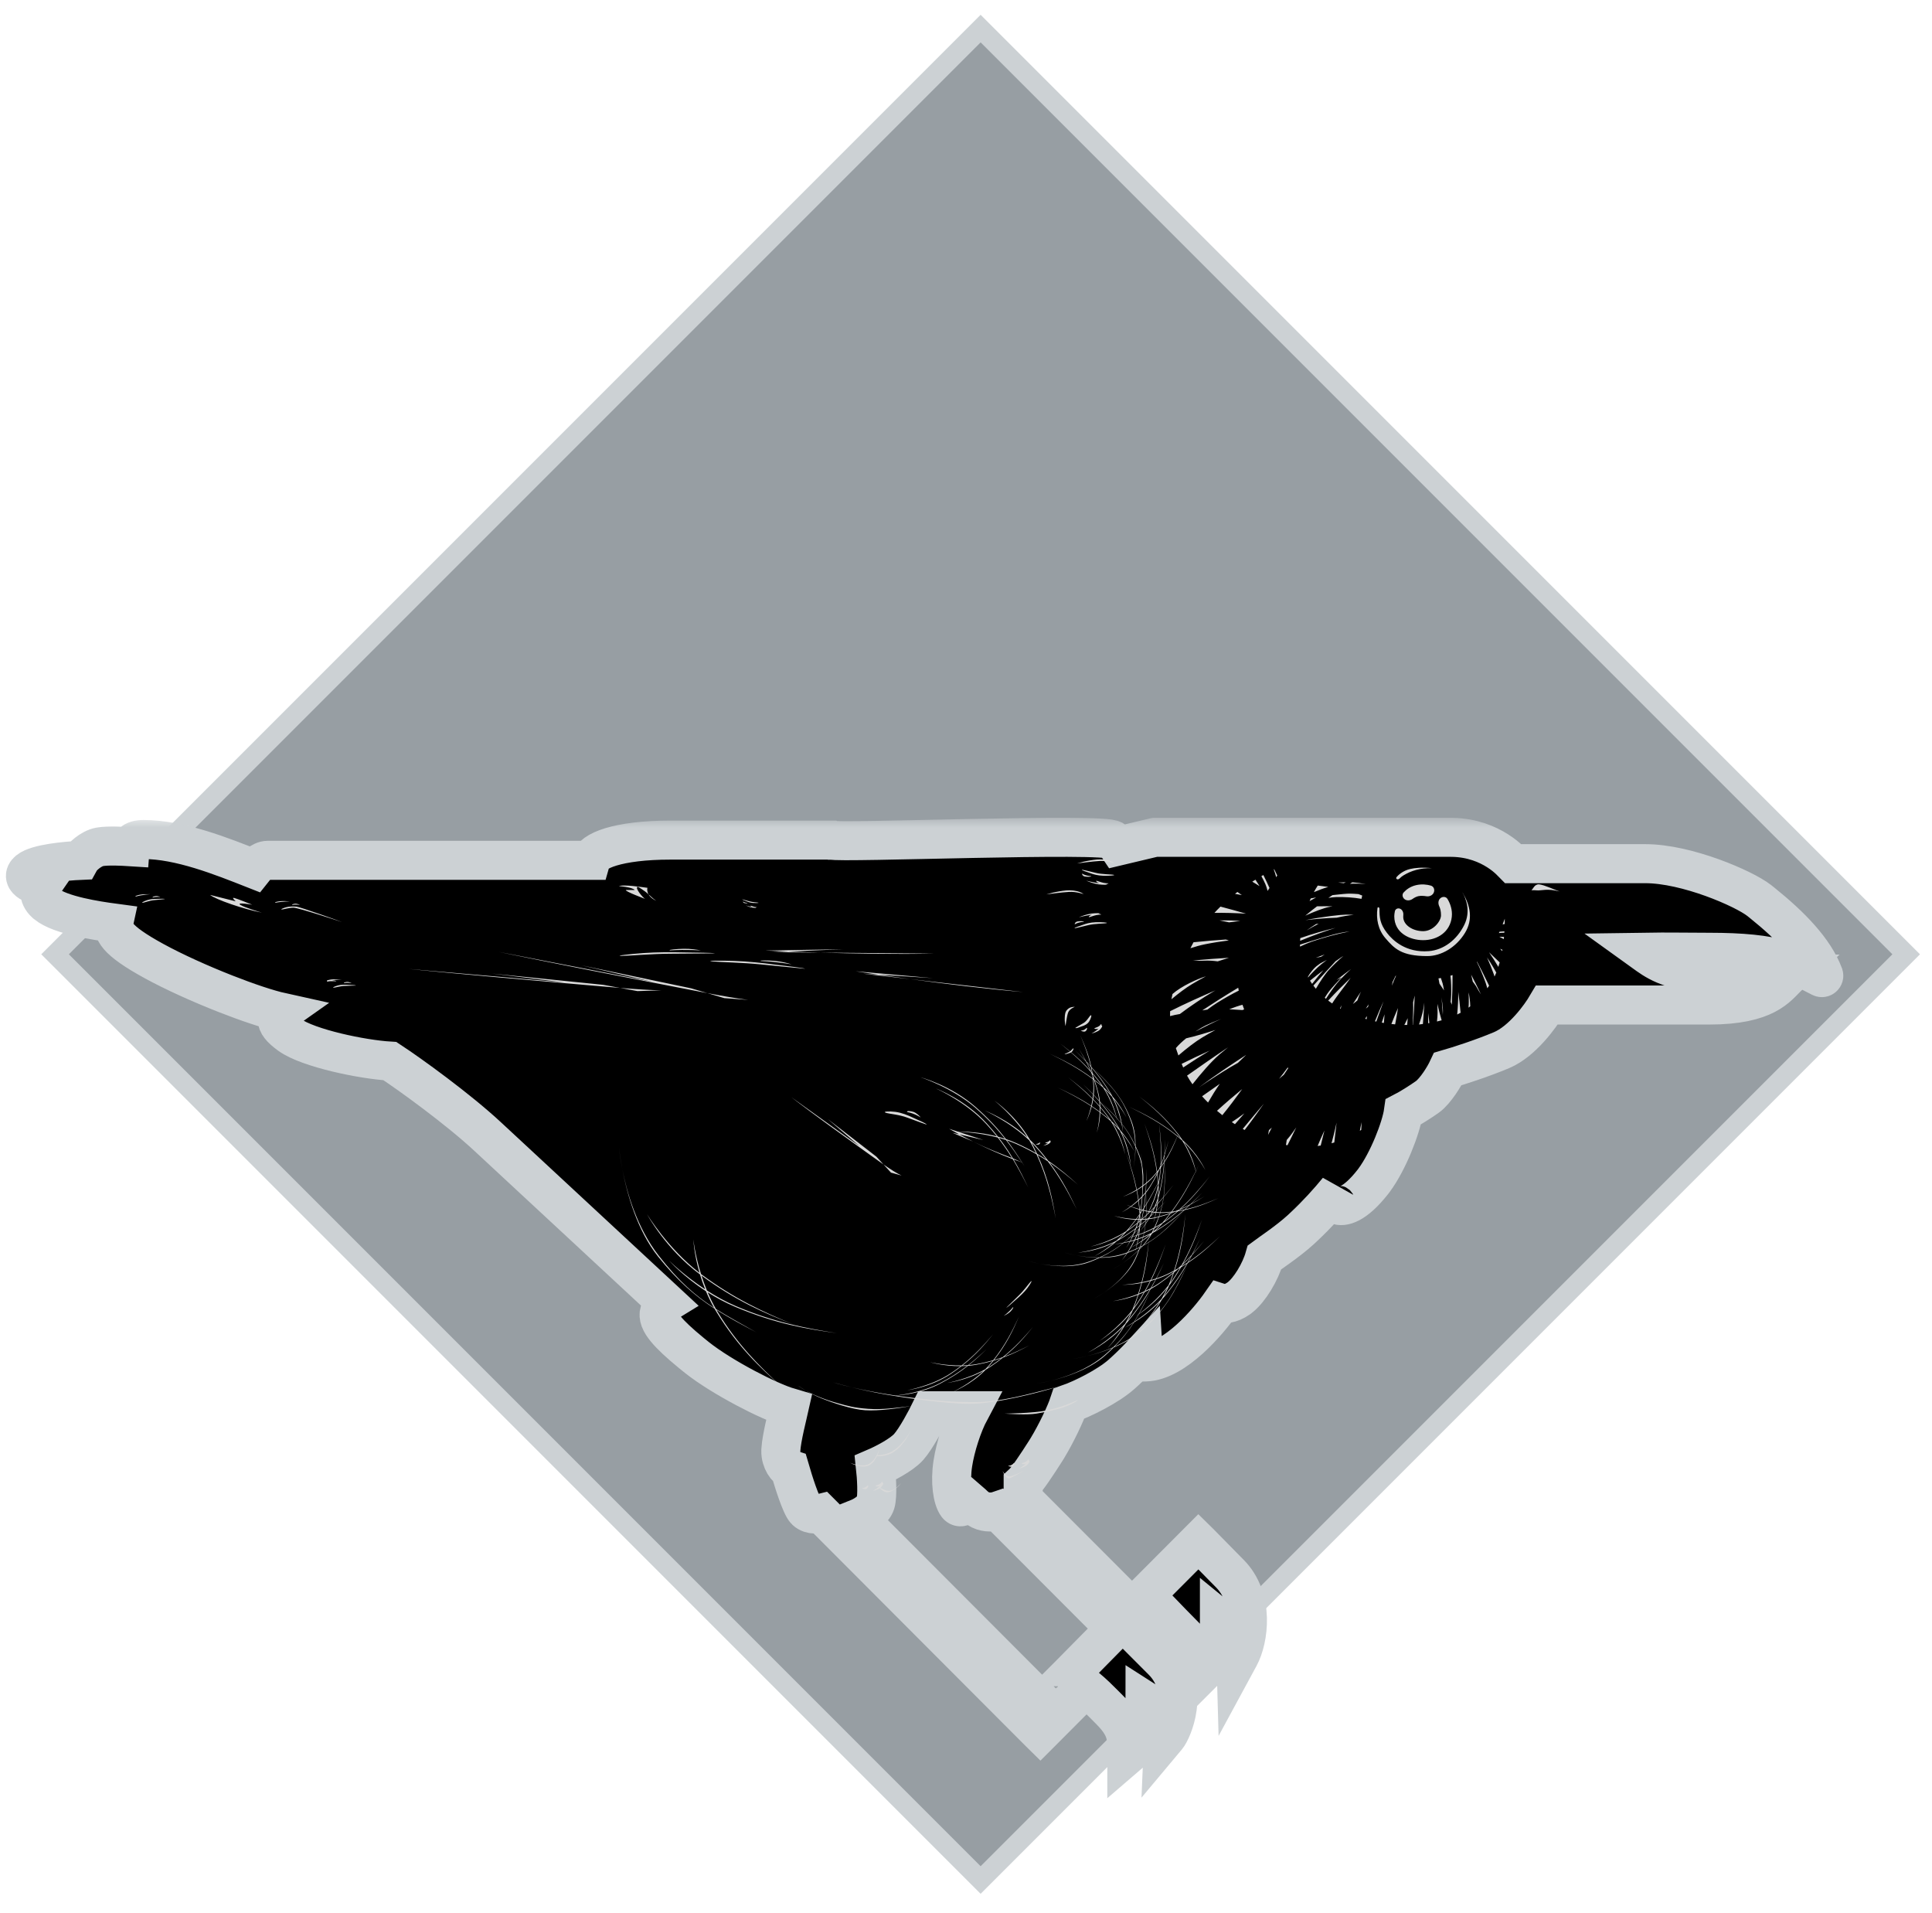 <?xml version="1.0" encoding="UTF-8"?> <svg xmlns="http://www.w3.org/2000/svg" width="99" height="98" viewBox="0 0 99 98" fill="none"><rect x="0.707" width="67.083" height="67.083" transform="matrix(0.707 -0.707 0.707 0.707 2.322 49.392)" fill="#979EA3" stroke="#CCD1D4"></rect><mask id="path-2-outside-1_1417_859" maskUnits="userSpaceOnUse" x="-0.697" y="41.898" width="96" height="51" fill="black"><rect fill="white" x="-0.697" y="41.898" width="96" height="51"></rect><path d="M74.424 42.9C75.44 42.92 76.215 43.254 76.741 43.589C77.012 43.761 77.217 43.934 77.354 44.065C77.423 44.13 77.475 44.184 77.51 44.223C77.519 44.233 77.527 44.242 77.534 44.249H84.309C85.377 44.249 86.642 44.57 87.73 44.962C88.816 45.354 89.743 45.822 90.134 46.127L90.282 46.244C91.787 47.455 92.967 48.674 93.451 49.958C93.477 50.042 93.389 50.116 93.311 50.077L93.301 50.072C92.845 49.841 92.121 49.442 91.311 49.174C90.503 48.908 89.244 48.789 87.592 48.789C86.342 48.789 85.57 48.765 84.231 48.785C84.509 48.985 84.813 49.217 85.297 49.423C85.921 49.69 86.84 49.907 88.346 49.907H91.747L91.572 50.072C91.337 50.294 91.061 50.659 90.487 50.958C89.912 51.257 89.04 51.491 87.592 51.491H79.27C79.093 51.793 78.784 52.244 78.394 52.677C77.984 53.133 77.479 53.578 76.938 53.805C75.918 54.234 74.71 54.617 74.191 54.768C74.102 54.959 73.948 55.231 73.769 55.493C73.578 55.771 73.352 56.048 73.143 56.197C72.772 56.462 72.213 56.808 71.914 56.962C71.857 57.368 71.659 58.01 71.386 58.666C71.118 59.31 70.774 59.979 70.412 60.467L70.34 60.562C69.873 61.155 69.488 61.475 69.186 61.634C68.887 61.791 68.657 61.794 68.517 61.724C68.458 61.695 68.436 61.638 68.427 61.593C68.419 61.547 68.422 61.495 68.429 61.444C68.443 61.34 68.48 61.21 68.526 61.076C68.537 61.043 68.55 61.009 68.562 60.975C68.085 61.56 67.496 62.211 66.819 62.847L66.635 63.018C66.012 63.587 65.065 64.217 64.8 64.415C64.695 64.787 64.502 65.211 64.271 65.588C64.049 65.951 63.786 66.281 63.525 66.483L63.473 66.522C63.261 66.671 63.061 66.749 62.893 66.777C62.773 66.797 62.663 66.793 62.577 66.766C62.228 67.267 61.645 67.986 60.973 68.595C60.275 69.226 59.462 69.757 58.702 69.777L58.61 69.779L58.604 69.687L58.581 69.314C58.295 69.627 57.958 69.966 57.619 70.276L57.461 70.418C57.116 70.724 56.613 71.04 56.109 71.31C55.626 71.569 55.136 71.788 54.777 71.914C54.612 72.415 54.127 73.44 53.675 74.184L53.583 74.333C53.373 74.664 53.123 75.047 52.905 75.362C52.795 75.52 52.693 75.662 52.606 75.772C52.563 75.828 52.523 75.876 52.487 75.915C52.468 75.936 52.448 75.956 52.429 75.974V76.813L58.008 82.4L61.411 78.987L61.479 79.054C61.723 79.299 61.994 79.576 62.259 79.847C62.392 79.982 62.523 80.117 62.649 80.245L63.008 80.608C63.654 81.256 63.897 82.108 63.92 82.899C63.943 83.689 63.748 84.43 63.508 84.873L63.339 85.185L63.329 84.83V84.828C63.329 84.828 63.329 84.824 63.329 84.82C63.329 84.814 63.328 84.804 63.327 84.791C63.326 84.766 63.324 84.728 63.32 84.681C63.312 84.588 63.298 84.459 63.273 84.315C63.223 84.024 63.13 83.688 62.966 83.466L62.901 83.382C62.753 83.193 62.62 83.061 62.52 82.974C62.509 82.964 62.497 82.955 62.486 82.946V83.835C62.486 84.383 62.371 84.754 62.206 85.035C62.042 85.313 61.831 85.499 61.66 85.67L61.497 85.833V85.602C61.497 85.229 61.438 84.924 61.314 84.647C61.19 84.369 60.998 84.112 60.726 83.84C60.208 83.32 59.9 82.998 59.585 82.672L58.37 83.891L59.569 85.093C60.311 85.837 60.424 86.745 60.326 87.493C60.277 87.866 60.176 88.201 60.072 88.46C59.97 88.716 59.863 88.906 59.798 88.983L59.618 89.198L59.63 88.917V88.915C59.63 88.915 59.63 88.911 59.63 88.908C59.631 88.902 59.631 88.892 59.631 88.879C59.631 88.854 59.631 88.817 59.63 88.771C59.627 88.68 59.619 88.553 59.598 88.414C59.555 88.131 59.463 87.817 59.274 87.627C59.066 87.419 58.881 87.277 58.748 87.186C58.722 87.169 58.697 87.154 58.675 87.14C58.675 87.303 58.671 87.545 58.661 87.798C58.648 88.118 58.625 88.465 58.584 88.696L58.566 88.787C58.512 89.017 58.388 89.236 58.259 89.414C58.129 89.592 57.99 89.735 57.899 89.814L57.741 89.95V89.741C57.741 89.354 57.74 89.046 57.635 88.724C57.531 88.405 57.32 88.064 56.885 87.627L56.563 87.302C56.282 87.019 56.047 86.787 55.649 86.448L53.377 88.727L53.31 88.794L53.242 88.727L42.074 77.534C41.987 77.556 41.872 77.574 41.751 77.569C41.599 77.563 41.427 77.522 41.294 77.397C41.256 77.362 41.22 77.309 41.186 77.25C41.151 77.189 41.115 77.116 41.078 77.034C41.004 76.869 40.926 76.665 40.849 76.449C40.706 76.044 40.568 75.593 40.477 75.28C40.431 75.266 40.389 75.237 40.356 75.209C40.296 75.158 40.237 75.085 40.186 74.999C40.084 74.826 40.003 74.585 40.011 74.329L40.014 74.27C40.032 73.965 40.117 73.521 40.208 73.104C40.257 72.88 40.308 72.662 40.353 72.473C40.386 72.331 40.416 72.207 40.438 72.109C39.901 71.951 39.057 71.571 38.196 71.113C37.285 70.629 36.343 70.053 35.712 69.55L35.432 69.324C34.807 68.812 34.385 68.416 34.125 68.099C33.83 67.74 33.72 67.457 33.795 67.206L33.817 67.141C33.9 66.926 34.046 66.806 34.155 66.739C31.675 64.439 26.526 59.663 25.003 58.244C23.476 56.822 21 55.032 19.979 54.363C19.261 54.321 18.22 54.156 17.243 53.92C16.748 53.8 16.268 53.662 15.853 53.511C15.439 53.361 15.084 53.197 14.844 53.023C14.611 52.855 14.451 52.71 14.35 52.581C14.25 52.452 14.201 52.33 14.211 52.211C14.222 52.093 14.288 52.001 14.367 51.928C14.39 51.907 14.415 51.886 14.442 51.867C13.739 51.712 12.668 51.352 11.537 50.907C10.27 50.409 8.918 49.8 7.903 49.245C6.891 48.692 6.351 48.294 6.08 47.979C5.944 47.82 5.871 47.677 5.845 47.542C5.827 47.452 5.831 47.369 5.846 47.293C5.374 47.23 4.711 47.132 4.076 46.984C3.734 46.904 3.398 46.81 3.103 46.699C2.81 46.589 2.551 46.46 2.368 46.308L2.326 46.272C2.124 46.089 2.039 45.881 2.04 45.697C2.041 45.596 2.07 45.499 2.122 45.423C1.908 45.371 1.686 45.294 1.53 45.196C1.43 45.133 1.336 45.047 1.31 44.936C1.281 44.812 1.343 44.7 1.458 44.605C1.575 44.51 1.757 44.434 1.965 44.373C2.176 44.311 2.425 44.26 2.684 44.219C3.178 44.141 3.715 44.097 4.112 44.08C4.14 44.03 4.18 43.978 4.226 43.927C4.291 43.854 4.374 43.777 4.467 43.705C4.651 43.562 4.884 43.428 5.107 43.388C5.319 43.349 5.629 43.342 5.938 43.347C6.201 43.352 6.468 43.366 6.684 43.38C6.69 43.313 6.719 43.242 6.78 43.181C6.884 43.076 7.067 43.011 7.354 43.011C9.228 43.011 11.379 43.878 13.004 44.518C13.064 44.442 13.15 44.35 13.252 44.27C13.381 44.169 13.547 44.077 13.725 44.077H30.266C30.3 43.951 30.4 43.835 30.539 43.734C30.716 43.607 30.975 43.488 31.312 43.386C31.988 43.183 32.999 43.041 34.352 43.041H42.63L42.645 43.048C42.645 43.048 42.646 43.048 42.654 43.05C42.662 43.051 42.675 43.053 42.692 43.055C42.726 43.058 42.773 43.061 42.833 43.064C42.952 43.069 43.118 43.071 43.324 43.072C43.735 43.073 44.303 43.066 44.976 43.055C46.322 43.032 48.085 42.991 49.846 42.956C51.606 42.921 53.365 42.894 54.701 42.899C55.369 42.902 55.932 42.913 56.338 42.936C56.541 42.947 56.707 42.961 56.827 42.979C56.887 42.988 56.939 42.999 56.979 43.011C57 43.017 57.02 43.025 57.038 43.034C57.054 43.043 57.077 43.057 57.094 43.081C57.152 43.163 57.214 43.255 57.278 43.351L59.167 42.901L59.178 42.899H74.325L74.424 42.9ZM47.679 72.278C47.464 72.719 46.94 73.707 46.564 74.131C46.189 74.555 45.273 75.014 44.863 75.19C44.912 75.641 44.98 76.637 44.863 77.014C44.745 77.39 44.227 77.681 43.983 77.779C46.279 80.082 53.361 87.176 53.39 87.205C53.413 87.228 55.889 84.718 57.149 83.435L51.133 77.409C51.011 77.451 50.686 77.51 50.365 77.409C50.044 77.308 49.772 76.979 49.703 76.921C49.545 77.025 49.233 77.359 49.046 77.109C48.813 76.796 48.678 75.935 48.825 74.982C48.955 74.131 49.312 73.013 49.703 72.278H47.679Z"></path></mask><path d="M74.424 42.9C75.44 42.92 76.215 43.254 76.741 43.589C77.012 43.761 77.217 43.934 77.354 44.065C77.423 44.13 77.475 44.184 77.51 44.223C77.519 44.233 77.527 44.242 77.534 44.249H84.309C85.377 44.249 86.642 44.57 87.73 44.962C88.816 45.354 89.743 45.822 90.134 46.127L90.282 46.244C91.787 47.455 92.967 48.674 93.451 49.958C93.477 50.042 93.389 50.116 93.311 50.077L93.301 50.072C92.845 49.841 92.121 49.442 91.311 49.174C90.503 48.908 89.244 48.789 87.592 48.789C86.342 48.789 85.57 48.765 84.231 48.785C84.509 48.985 84.813 49.217 85.297 49.423C85.921 49.69 86.84 49.907 88.346 49.907H91.747L91.572 50.072C91.337 50.294 91.061 50.659 90.487 50.958C89.912 51.257 89.04 51.491 87.592 51.491H79.27C79.093 51.793 78.784 52.244 78.394 52.677C77.984 53.133 77.479 53.578 76.938 53.805C75.918 54.234 74.71 54.617 74.191 54.768C74.102 54.959 73.948 55.231 73.769 55.493C73.578 55.771 73.352 56.048 73.143 56.197C72.772 56.462 72.213 56.808 71.914 56.962C71.857 57.368 71.659 58.01 71.386 58.666C71.118 59.31 70.774 59.979 70.412 60.467L70.34 60.562C69.873 61.155 69.488 61.475 69.186 61.634C68.887 61.791 68.657 61.794 68.517 61.724C68.458 61.695 68.436 61.638 68.427 61.593C68.419 61.547 68.422 61.495 68.429 61.444C68.443 61.34 68.48 61.21 68.526 61.076C68.537 61.043 68.55 61.009 68.562 60.975C68.085 61.56 67.496 62.211 66.819 62.847L66.635 63.018C66.012 63.587 65.065 64.217 64.8 64.415C64.695 64.787 64.502 65.211 64.271 65.588C64.049 65.951 63.786 66.281 63.525 66.483L63.473 66.522C63.261 66.671 63.061 66.749 62.893 66.777C62.773 66.797 62.663 66.793 62.577 66.766C62.228 67.267 61.645 67.986 60.973 68.595C60.275 69.226 59.462 69.757 58.702 69.777L58.61 69.779L58.604 69.687L58.581 69.314C58.295 69.627 57.958 69.966 57.619 70.276L57.461 70.418C57.116 70.724 56.613 71.04 56.109 71.31C55.626 71.569 55.136 71.788 54.777 71.914C54.612 72.415 54.127 73.44 53.675 74.184L53.583 74.333C53.373 74.664 53.123 75.047 52.905 75.362C52.795 75.52 52.693 75.662 52.606 75.772C52.563 75.828 52.523 75.876 52.487 75.915C52.468 75.936 52.448 75.956 52.429 75.974V76.813L58.008 82.4L61.411 78.987L61.479 79.054C61.723 79.299 61.994 79.576 62.259 79.847C62.392 79.982 62.523 80.117 62.649 80.245L63.008 80.608C63.654 81.256 63.897 82.108 63.92 82.899C63.943 83.689 63.748 84.43 63.508 84.873L63.339 85.185L63.329 84.83V84.828C63.329 84.828 63.329 84.824 63.329 84.82C63.329 84.814 63.328 84.804 63.327 84.791C63.326 84.766 63.324 84.728 63.32 84.681C63.312 84.588 63.298 84.459 63.273 84.315C63.223 84.024 63.13 83.688 62.966 83.466L62.901 83.382C62.753 83.193 62.62 83.061 62.52 82.974C62.509 82.964 62.497 82.955 62.486 82.946V83.835C62.486 84.383 62.371 84.754 62.206 85.035C62.042 85.313 61.831 85.499 61.66 85.67L61.497 85.833V85.602C61.497 85.229 61.438 84.924 61.314 84.647C61.19 84.369 60.998 84.112 60.726 83.84C60.208 83.32 59.9 82.998 59.585 82.672L58.37 83.891L59.569 85.093C60.311 85.837 60.424 86.745 60.326 87.493C60.277 87.866 60.176 88.201 60.072 88.46C59.97 88.716 59.863 88.906 59.798 88.983L59.618 89.198L59.63 88.917V88.915C59.63 88.915 59.63 88.911 59.63 88.908C59.631 88.902 59.631 88.892 59.631 88.879C59.631 88.854 59.631 88.817 59.63 88.771C59.627 88.68 59.619 88.553 59.598 88.414C59.555 88.131 59.463 87.817 59.274 87.627C59.066 87.419 58.881 87.277 58.748 87.186C58.722 87.169 58.697 87.154 58.675 87.14C58.675 87.303 58.671 87.545 58.661 87.798C58.648 88.118 58.625 88.465 58.584 88.696L58.566 88.787C58.512 89.017 58.388 89.236 58.259 89.414C58.129 89.592 57.99 89.735 57.899 89.814L57.741 89.95V89.741C57.741 89.354 57.74 89.046 57.635 88.724C57.531 88.405 57.32 88.064 56.885 87.627L56.563 87.302C56.282 87.019 56.047 86.787 55.649 86.448L53.377 88.727L53.31 88.794L53.242 88.727L42.074 77.534C41.987 77.556 41.872 77.574 41.751 77.569C41.599 77.563 41.427 77.522 41.294 77.397C41.256 77.362 41.22 77.309 41.186 77.25C41.151 77.189 41.115 77.116 41.078 77.034C41.004 76.869 40.926 76.665 40.849 76.449C40.706 76.044 40.568 75.593 40.477 75.28C40.431 75.266 40.389 75.237 40.356 75.209C40.296 75.158 40.237 75.085 40.186 74.999C40.084 74.826 40.003 74.585 40.011 74.329L40.014 74.27C40.032 73.965 40.117 73.521 40.208 73.104C40.257 72.88 40.308 72.662 40.353 72.473C40.386 72.331 40.416 72.207 40.438 72.109C39.901 71.951 39.057 71.571 38.196 71.113C37.285 70.629 36.343 70.053 35.712 69.55L35.432 69.324C34.807 68.812 34.385 68.416 34.125 68.099C33.83 67.74 33.72 67.457 33.795 67.206L33.817 67.141C33.9 66.926 34.046 66.806 34.155 66.739C31.675 64.439 26.526 59.663 25.003 58.244C23.476 56.822 21 55.032 19.979 54.363C19.261 54.321 18.22 54.156 17.243 53.92C16.748 53.8 16.268 53.662 15.853 53.511C15.439 53.361 15.084 53.197 14.844 53.023C14.611 52.855 14.451 52.71 14.35 52.581C14.25 52.452 14.201 52.33 14.211 52.211C14.222 52.093 14.288 52.001 14.367 51.928C14.39 51.907 14.415 51.886 14.442 51.867C13.739 51.712 12.668 51.352 11.537 50.907C10.27 50.409 8.918 49.8 7.903 49.245C6.891 48.692 6.351 48.294 6.08 47.979C5.944 47.82 5.871 47.677 5.845 47.542C5.827 47.452 5.831 47.369 5.846 47.293C5.374 47.23 4.711 47.132 4.076 46.984C3.734 46.904 3.398 46.81 3.103 46.699C2.81 46.589 2.551 46.46 2.368 46.308L2.326 46.272C2.124 46.089 2.039 45.881 2.04 45.697C2.041 45.596 2.07 45.499 2.122 45.423C1.908 45.371 1.686 45.294 1.53 45.196C1.43 45.133 1.336 45.047 1.31 44.936C1.281 44.812 1.343 44.7 1.458 44.605C1.575 44.51 1.757 44.434 1.965 44.373C2.176 44.311 2.425 44.26 2.684 44.219C3.178 44.141 3.715 44.097 4.112 44.08C4.14 44.03 4.18 43.978 4.226 43.927C4.291 43.854 4.374 43.777 4.467 43.705C4.651 43.562 4.884 43.428 5.107 43.388C5.319 43.349 5.629 43.342 5.938 43.347C6.201 43.352 6.468 43.366 6.684 43.38C6.69 43.313 6.719 43.242 6.78 43.181C6.884 43.076 7.067 43.011 7.354 43.011C9.228 43.011 11.379 43.878 13.004 44.518C13.064 44.442 13.15 44.35 13.252 44.27C13.381 44.169 13.547 44.077 13.725 44.077H30.266C30.3 43.951 30.4 43.835 30.539 43.734C30.716 43.607 30.975 43.488 31.312 43.386C31.988 43.183 32.999 43.041 34.352 43.041H42.63L42.645 43.048C42.645 43.048 42.646 43.048 42.654 43.05C42.662 43.051 42.675 43.053 42.692 43.055C42.726 43.058 42.773 43.061 42.833 43.064C42.952 43.069 43.118 43.071 43.324 43.072C43.735 43.073 44.303 43.066 44.976 43.055C46.322 43.032 48.085 42.991 49.846 42.956C51.606 42.921 53.365 42.894 54.701 42.899C55.369 42.902 55.932 42.913 56.338 42.936C56.541 42.947 56.707 42.961 56.827 42.979C56.887 42.988 56.939 42.999 56.979 43.011C57 43.017 57.02 43.025 57.038 43.034C57.054 43.043 57.077 43.057 57.094 43.081C57.152 43.163 57.214 43.255 57.278 43.351L59.167 42.901L59.178 42.899H74.325L74.424 42.9ZM47.679 72.278C47.464 72.719 46.94 73.707 46.564 74.131C46.189 74.555 45.273 75.014 44.863 75.19C44.912 75.641 44.98 76.637 44.863 77.014C44.745 77.39 44.227 77.681 43.983 77.779C46.279 80.082 53.361 87.176 53.39 87.205C53.413 87.228 55.889 84.718 57.149 83.435L51.133 77.409C51.011 77.451 50.686 77.51 50.365 77.409C50.044 77.308 49.772 76.979 49.703 76.921C49.545 77.025 49.233 77.359 49.046 77.109C48.813 76.796 48.678 75.935 48.825 74.982C48.955 74.131 49.312 73.013 49.703 72.278H47.679Z" fill="black"></path><path d="M74.424 42.9C75.44 42.92 76.215 43.254 76.741 43.589C77.012 43.761 77.217 43.934 77.354 44.065C77.423 44.13 77.475 44.184 77.51 44.223C77.519 44.233 77.527 44.242 77.534 44.249H84.309C85.377 44.249 86.642 44.57 87.73 44.962C88.816 45.354 89.743 45.822 90.134 46.127L90.282 46.244C91.787 47.455 92.967 48.674 93.451 49.958C93.477 50.042 93.389 50.116 93.311 50.077L93.301 50.072C92.845 49.841 92.121 49.442 91.311 49.174C90.503 48.908 89.244 48.789 87.592 48.789C86.342 48.789 85.57 48.765 84.231 48.785C84.509 48.985 84.813 49.217 85.297 49.423C85.921 49.69 86.84 49.907 88.346 49.907H91.747L91.572 50.072C91.337 50.294 91.061 50.659 90.487 50.958C89.912 51.257 89.04 51.491 87.592 51.491H79.27C79.093 51.793 78.784 52.244 78.394 52.677C77.984 53.133 77.479 53.578 76.938 53.805C75.918 54.234 74.71 54.617 74.191 54.768C74.102 54.959 73.948 55.231 73.769 55.493C73.578 55.771 73.352 56.048 73.143 56.197C72.772 56.462 72.213 56.808 71.914 56.962C71.857 57.368 71.659 58.01 71.386 58.666C71.118 59.31 70.774 59.979 70.412 60.467L70.34 60.562C69.873 61.155 69.488 61.475 69.186 61.634C68.887 61.791 68.657 61.794 68.517 61.724C68.458 61.695 68.436 61.638 68.427 61.593C68.419 61.547 68.422 61.495 68.429 61.444C68.443 61.34 68.48 61.21 68.526 61.076C68.537 61.043 68.55 61.009 68.562 60.975C68.085 61.56 67.496 62.211 66.819 62.847L66.635 63.018C66.012 63.587 65.065 64.217 64.8 64.415C64.695 64.787 64.502 65.211 64.271 65.588C64.049 65.951 63.786 66.281 63.525 66.483L63.473 66.522C63.261 66.671 63.061 66.749 62.893 66.777C62.773 66.797 62.663 66.793 62.577 66.766C62.228 67.267 61.645 67.986 60.973 68.595C60.275 69.226 59.462 69.757 58.702 69.777L58.61 69.779L58.604 69.687L58.581 69.314C58.295 69.627 57.958 69.966 57.619 70.276L57.461 70.418C57.116 70.724 56.613 71.04 56.109 71.31C55.626 71.569 55.136 71.788 54.777 71.914C54.612 72.415 54.127 73.44 53.675 74.184L53.583 74.333C53.373 74.664 53.123 75.047 52.905 75.362C52.795 75.52 52.693 75.662 52.606 75.772C52.563 75.828 52.523 75.876 52.487 75.915C52.468 75.936 52.448 75.956 52.429 75.974V76.813L58.008 82.4L61.411 78.987L61.479 79.054C61.723 79.299 61.994 79.576 62.259 79.847C62.392 79.982 62.523 80.117 62.649 80.245L63.008 80.608C63.654 81.256 63.897 82.108 63.92 82.899C63.943 83.689 63.748 84.43 63.508 84.873L63.339 85.185L63.329 84.83V84.828C63.329 84.828 63.329 84.824 63.329 84.82C63.329 84.814 63.328 84.804 63.327 84.791C63.326 84.766 63.324 84.728 63.32 84.681C63.312 84.588 63.298 84.459 63.273 84.315C63.223 84.024 63.13 83.688 62.966 83.466L62.901 83.382C62.753 83.193 62.62 83.061 62.52 82.974C62.509 82.964 62.497 82.955 62.486 82.946V83.835C62.486 84.383 62.371 84.754 62.206 85.035C62.042 85.313 61.831 85.499 61.66 85.67L61.497 85.833V85.602C61.497 85.229 61.438 84.924 61.314 84.647C61.19 84.369 60.998 84.112 60.726 83.84C60.208 83.32 59.9 82.998 59.585 82.672L58.37 83.891L59.569 85.093C60.311 85.837 60.424 86.745 60.326 87.493C60.277 87.866 60.176 88.201 60.072 88.46C59.97 88.716 59.863 88.906 59.798 88.983L59.618 89.198L59.63 88.917V88.915C59.63 88.915 59.63 88.911 59.63 88.908C59.631 88.902 59.631 88.892 59.631 88.879C59.631 88.854 59.631 88.817 59.63 88.771C59.627 88.68 59.619 88.553 59.598 88.414C59.555 88.131 59.463 87.817 59.274 87.627C59.066 87.419 58.881 87.277 58.748 87.186C58.722 87.169 58.697 87.154 58.675 87.14C58.675 87.303 58.671 87.545 58.661 87.798C58.648 88.118 58.625 88.465 58.584 88.696L58.566 88.787C58.512 89.017 58.388 89.236 58.259 89.414C58.129 89.592 57.99 89.735 57.899 89.814L57.741 89.95V89.741C57.741 89.354 57.74 89.046 57.635 88.724C57.531 88.405 57.32 88.064 56.885 87.627L56.563 87.302C56.282 87.019 56.047 86.787 55.649 86.448L53.377 88.727L53.31 88.794L53.242 88.727L42.074 77.534C41.987 77.556 41.872 77.574 41.751 77.569C41.599 77.563 41.427 77.522 41.294 77.397C41.256 77.362 41.22 77.309 41.186 77.25C41.151 77.189 41.115 77.116 41.078 77.034C41.004 76.869 40.926 76.665 40.849 76.449C40.706 76.044 40.568 75.593 40.477 75.28C40.431 75.266 40.389 75.237 40.356 75.209C40.296 75.158 40.237 75.085 40.186 74.999C40.084 74.826 40.003 74.585 40.011 74.329L40.014 74.27C40.032 73.965 40.117 73.521 40.208 73.104C40.257 72.88 40.308 72.662 40.353 72.473C40.386 72.331 40.416 72.207 40.438 72.109C39.901 71.951 39.057 71.571 38.196 71.113C37.285 70.629 36.343 70.053 35.712 69.55L35.432 69.324C34.807 68.812 34.385 68.416 34.125 68.099C33.83 67.74 33.72 67.457 33.795 67.206L33.817 67.141C33.9 66.926 34.046 66.806 34.155 66.739C31.675 64.439 26.526 59.663 25.003 58.244C23.476 56.822 21 55.032 19.979 54.363C19.261 54.321 18.22 54.156 17.243 53.92C16.748 53.8 16.268 53.662 15.853 53.511C15.439 53.361 15.084 53.197 14.844 53.023C14.611 52.855 14.451 52.71 14.35 52.581C14.25 52.452 14.201 52.33 14.211 52.211C14.222 52.093 14.288 52.001 14.367 51.928C14.39 51.907 14.415 51.886 14.442 51.867C13.739 51.712 12.668 51.352 11.537 50.907C10.27 50.409 8.918 49.8 7.903 49.245C6.891 48.692 6.351 48.294 6.08 47.979C5.944 47.82 5.871 47.677 5.845 47.542C5.827 47.452 5.831 47.369 5.846 47.293C5.374 47.23 4.711 47.132 4.076 46.984C3.734 46.904 3.398 46.81 3.103 46.699C2.81 46.589 2.551 46.46 2.368 46.308L2.326 46.272C2.124 46.089 2.039 45.881 2.04 45.697C2.041 45.596 2.07 45.499 2.122 45.423C1.908 45.371 1.686 45.294 1.53 45.196C1.43 45.133 1.336 45.047 1.31 44.936C1.281 44.812 1.343 44.7 1.458 44.605C1.575 44.51 1.757 44.434 1.965 44.373C2.176 44.311 2.425 44.26 2.684 44.219C3.178 44.141 3.715 44.097 4.112 44.08C4.14 44.03 4.18 43.978 4.226 43.927C4.291 43.854 4.374 43.777 4.467 43.705C4.651 43.562 4.884 43.428 5.107 43.388C5.319 43.349 5.629 43.342 5.938 43.347C6.201 43.352 6.468 43.366 6.684 43.38C6.69 43.313 6.719 43.242 6.78 43.181C6.884 43.076 7.067 43.011 7.354 43.011C9.228 43.011 11.379 43.878 13.004 44.518C13.064 44.442 13.15 44.35 13.252 44.27C13.381 44.169 13.547 44.077 13.725 44.077H30.266C30.3 43.951 30.4 43.835 30.539 43.734C30.716 43.607 30.975 43.488 31.312 43.386C31.988 43.183 32.999 43.041 34.352 43.041H42.63L42.645 43.048C42.645 43.048 42.646 43.048 42.654 43.05C42.662 43.051 42.675 43.053 42.692 43.055C42.726 43.058 42.773 43.061 42.833 43.064C42.952 43.069 43.118 43.071 43.324 43.072C43.735 43.073 44.303 43.066 44.976 43.055C46.322 43.032 48.085 42.991 49.846 42.956C51.606 42.921 53.365 42.894 54.701 42.899C55.369 42.902 55.932 42.913 56.338 42.936C56.541 42.947 56.707 42.961 56.827 42.979C56.887 42.988 56.939 42.999 56.979 43.011C57 43.017 57.02 43.025 57.038 43.034C57.054 43.043 57.077 43.057 57.094 43.081C57.152 43.163 57.214 43.255 57.278 43.351L59.167 42.901L59.178 42.899H74.325L74.424 42.9ZM47.679 72.278C47.464 72.719 46.94 73.707 46.564 74.131C46.189 74.555 45.273 75.014 44.863 75.19C44.912 75.641 44.98 76.637 44.863 77.014C44.745 77.39 44.227 77.681 43.983 77.779C46.279 80.082 53.361 87.176 53.39 87.205C53.413 87.228 55.889 84.718 57.149 83.435L51.133 77.409C51.011 77.451 50.686 77.51 50.365 77.409C50.044 77.308 49.772 76.979 49.703 76.921C49.545 77.025 49.233 77.359 49.046 77.109C48.813 76.796 48.678 75.935 48.825 74.982C48.955 74.131 49.312 73.013 49.703 72.278H47.679Z" stroke="#CCD1D4" stroke-width="2" mask="url(#path-2-outside-1_1417_859)"></path><path d="M45.198 75.907C45.229 75.913 45.235 75.945 45.228 75.983C45.309 75.978 45.235 76.108 45.139 76.2C45.131 76.208 45.121 76.216 45.11 76.224C45.226 76.299 45.431 76.406 45.615 76.375C45.891 76.329 46.169 75.992 46.169 75.992C46.169 75.992 46.006 76.242 45.649 76.413C45.397 76.535 45.186 76.358 45.084 76.243C44.977 76.315 44.815 76.368 44.715 76.389C44.715 76.389 44.871 76.312 45.031 76.179C45.022 76.167 45.017 76.16 45.017 76.159C45.018 76.16 45.025 76.165 45.038 76.174C45.051 76.162 45.065 76.151 45.079 76.138C45.009 76.161 44.924 76.169 44.876 76.143C44.795 76.1 45.12 76.083 45.198 75.907ZM44.468 76.093C44.518 76.131 44.468 76.228 44.409 76.273C44.349 76.318 44.228 76.279 44.16 76.241C44.16 76.241 44.346 76.25 44.468 76.093ZM52.468 75.358C52.462 75.361 51.963 75.641 51.752 75.732C51.54 75.823 51.373 75.358 51.373 75.358C51.373 75.358 51.54 75.677 51.752 75.639C51.963 75.602 52.461 75.361 52.468 75.358ZM52.689 74.764C52.72 74.77 52.727 74.802 52.719 74.839C52.801 74.835 52.726 74.965 52.63 75.056C52.533 75.15 52.326 75.22 52.207 75.245C52.207 75.245 52.395 75.153 52.569 74.995C52.499 75.018 52.415 75.026 52.367 75C52.286 74.957 52.611 74.939 52.689 74.764ZM51.959 74.95C52.009 74.988 51.96 75.085 51.9 75.13C51.841 75.175 51.719 75.136 51.651 75.098C51.651 75.098 51.838 75.107 51.959 74.95ZM46.668 73.289C46.668 73.289 46.367 74.021 45.774 74.402C45.501 74.577 45.191 74.616 44.936 74.608C44.857 74.771 44.742 74.944 44.575 75.05C44.188 75.298 43.571 74.95 43.563 74.945C43.571 74.949 44.169 75.209 44.54 74.994C44.911 74.779 45.076 74.197 45.078 74.19C45.077 74.194 45.045 74.363 44.958 74.559C45.202 74.547 45.49 74.496 45.738 74.346C46.301 74.008 46.668 73.289 46.668 73.289ZM55.148 71.765C55.407 71.651 54.998 71.918 54.584 72.07C54.169 72.222 53.618 72.338 53.118 72.422C52.617 72.506 51.669 72.435 51.482 72.424C51.482 72.424 52.94 72.412 53.646 72.259C54.352 72.106 54.848 71.897 55.148 71.765ZM40.877 70.984C40.98 71.052 41.124 71.146 41.301 71.249C41.642 71.437 42.191 71.691 42.949 71.896C43.459 72.035 43.75 72.126 44.491 72.18C45.232 72.234 45.989 72.121 46.697 72.035C46.08 72.147 45.024 72.298 44.329 72.252C43.634 72.206 42.646 71.865 42.095 71.642C41.79 71.518 41.52 71.377 41.301 71.249C41.018 71.094 40.877 70.984 40.877 70.984ZM52.219 67.445C51.914 68.15 51.584 68.86 50.941 69.676C51.093 69.631 51.239 69.584 51.38 69.533C52.018 69.025 52.486 68.505 52.932 67.984C52.524 68.485 52.097 68.985 51.461 69.503C51.929 69.331 52.344 69.132 52.75 68.928C52.335 69.15 51.91 69.367 51.397 69.555C51.208 69.705 51.002 69.858 50.772 70.013C50.686 70.07 50.599 70.124 50.512 70.174C49.739 70.966 48.814 71.314 48.805 71.317C48.814 71.313 49.679 70.926 50.401 70.236C49.462 70.746 48.527 70.854 48.527 70.854C48.527 70.854 49.563 70.674 50.49 70.149C50.554 70.084 50.617 70.018 50.677 69.949C50.741 69.875 50.802 69.801 50.862 69.728C50.611 69.799 50.339 69.864 50.039 69.919C49.891 69.946 49.743 69.965 49.599 69.977C49.207 70.286 48.747 70.594 48.156 70.901C47.223 71.384 46.229 71.481 45.906 71.501C46.261 71.553 46.641 71.602 47.046 71.647C48.046 71.757 48.624 71.832 49.952 71.834C51.28 71.836 52.738 71.418 54.142 71.061C53.259 71.354 50.974 71.92 49.733 71.924C48.493 71.927 46.496 71.636 45.356 71.439C44.724 71.329 44.139 71.198 43.652 71.078C43.032 70.933 42.696 70.826 42.696 70.826C42.933 70.892 43.26 70.982 43.652 71.078C44.193 71.205 44.949 71.36 45.886 71.498C46.192 71.466 47.243 71.331 48.139 70.876C48.696 70.592 49.153 70.29 49.557 69.98C49.462 69.987 49.368 69.99 49.276 69.992C49.109 70.122 48.928 70.254 48.731 70.386C47.684 71.09 46.486 71.227 46.486 71.227C46.486 71.227 47.73 71.011 48.711 70.362C48.896 70.24 49.068 70.117 49.23 69.993C48.349 70 47.65 69.788 47.648 69.787C47.651 69.788 48.404 69.971 49.275 69.957C49.946 69.433 50.43 68.896 50.891 68.357C50.462 68.884 50.012 69.409 49.321 69.956C49.415 69.954 49.51 69.949 49.606 69.942C49.951 69.673 50.258 69.398 50.557 69.123C50.275 69.396 49.986 69.667 49.647 69.938C49.774 69.927 49.902 69.912 50.028 69.89C50.339 69.835 50.625 69.767 50.892 69.69C51.516 68.913 51.882 68.176 52.219 67.445ZM31.723 58.797C31.723 58.797 31.763 59.253 31.895 59.934C32.125 61.089 32.64 62.905 33.753 64.329C34.799 65.669 35.651 66.395 36.589 67.003C36.427 66.718 36.29 66.431 36.173 66.152C34.992 65.382 34.285 64.583 34.281 64.579C34.285 64.583 35.027 65.33 36.135 66.058C36.029 65.794 35.941 65.537 35.868 65.294C34.086 63.965 33.157 62.21 33.157 62.21C33.157 62.21 34.219 63.964 35.845 65.215C35.562 64.235 35.527 63.502 35.527 63.502C35.527 63.502 35.613 64.281 35.921 65.273C35.93 65.28 35.939 65.287 35.948 65.293C37.632 66.548 39.149 67.229 40.645 67.854C39.205 67.288 37.749 66.672 35.946 65.352C36.024 65.598 36.117 65.856 36.224 66.117C36.673 66.407 37.178 66.69 37.716 66.919C39.647 67.742 41.281 68.048 42.881 68.302C41.342 68.09 39.774 67.833 37.697 66.964C37.168 66.743 36.686 66.479 36.263 66.209C36.384 66.495 36.524 66.784 36.686 67.065C37.308 67.46 37.972 67.812 38.757 68.261L38.756 68.26C38.004 67.861 37.339 67.507 36.711 67.107C36.73 67.14 36.749 67.173 36.769 67.206C37.786 68.881 38.899 69.977 40.019 71.014C38.921 70.044 37.83 69.022 36.724 67.233C36.686 67.17 36.648 67.107 36.612 67.044C35.625 66.403 34.724 65.634 33.713 64.368C32.64 63.025 32.126 61.131 31.895 59.934C31.759 59.249 31.723 58.797 31.723 58.797ZM55.359 53.047C55.579 53.536 55.789 54.036 55.925 54.664C56.254 55.033 56.581 55.46 56.909 56.006C56.942 56.06 56.972 56.115 57.002 56.169C57.491 56.738 57.716 57.24 57.718 57.245C57.716 57.241 57.485 56.803 57.069 56.297C57.313 56.786 57.432 57.254 57.49 57.579C57.744 57.896 57.968 58.243 58.173 58.676C58.162 58.282 58.103 57.86 57.955 57.455C57.513 56.252 57.031 55.755 56.34 55.05L56.03 54.734C56.894 55.575 57.495 56.16 57.984 57.444C58.139 57.849 58.191 58.294 58.19 58.713C58.257 58.856 58.321 59.008 58.383 59.172C58.429 59.293 58.466 59.417 58.495 59.543C58.481 59.383 58.466 59.225 58.45 59.067C58.472 59.25 58.494 59.434 58.512 59.621C58.588 59.99 58.6 60.371 58.581 60.722C58.629 60.685 58.678 60.648 58.726 60.608C58.735 60.359 58.737 60.114 58.737 59.871C58.742 60.11 58.745 60.349 58.74 60.596C58.882 60.479 59.021 60.347 59.147 60.2C59.191 60.149 59.234 60.097 59.275 60.046C59.146 59.098 58.902 58.319 58.645 57.56C58.906 58.284 59.154 59.025 59.296 60.02C59.327 59.98 59.358 59.941 59.388 59.902C59.416 59.838 59.442 59.775 59.468 59.712C59.518 58.933 59.463 58.244 59.393 57.567C59.472 58.206 59.538 58.855 59.496 59.642C59.56 59.478 59.617 59.316 59.669 59.156C59.679 58.89 59.681 58.63 59.681 58.371C59.686 58.612 59.689 58.855 59.684 59.106C59.757 58.877 59.82 58.649 59.88 58.423C59.821 58.668 59.76 58.914 59.683 59.165C59.681 59.275 59.676 59.385 59.67 59.498C59.947 59.067 60.147 58.641 60.327 58.217C59.461 57.516 58.65 57.093 57.846 56.7C58.625 57.063 59.408 57.45 60.337 58.193C60.346 58.172 60.354 58.152 60.362 58.132C59.716 57.285 59.047 56.714 58.377 56.172C59.029 56.678 59.68 57.209 60.374 58.105C60.387 58.073 60.401 58.042 60.413 58.011C60.401 58.043 60.388 58.075 60.376 58.107C60.396 58.132 60.416 58.158 60.436 58.184C60.494 58.26 60.547 58.336 60.598 58.412C61.404 59.142 61.766 59.949 61.768 59.955C61.765 59.95 61.365 59.187 60.662 58.511C61.053 59.133 61.218 59.729 61.277 59.992C61.326 59.895 61.374 59.797 61.421 59.7C61.374 59.801 61.327 59.901 61.279 60.002C61.298 60.086 61.306 60.133 61.306 60.133C61.306 60.133 61.295 60.09 61.275 60.012C60.966 60.662 60.615 61.327 60.061 62.074C60.116 62.068 60.169 62.061 60.223 62.053C60.291 62.026 60.358 61.999 60.424 61.971C61.051 61.413 61.529 60.843 61.987 60.273C61.565 60.822 61.126 61.368 60.499 61.937C60.671 61.861 60.836 61.781 60.997 61.698C61.206 61.502 61.404 61.304 61.6 61.106C61.421 61.295 61.24 61.483 61.046 61.672C61.276 61.551 61.496 61.425 61.714 61.297C61.483 61.44 61.25 61.582 61.001 61.717C60.917 61.798 60.83 61.879 60.741 61.959C61.365 61.821 61.905 61.609 62.432 61.387C61.908 61.624 61.372 61.85 60.698 61.997C60.302 62.352 59.844 62.706 59.258 63.06C59.199 63.096 59.14 63.129 59.081 63.161C59.062 63.177 59.044 63.193 59.025 63.209C58.906 63.416 58.763 63.608 58.608 63.785C58.697 63.737 58.781 63.688 58.862 63.639C58.869 63.582 58.876 63.526 58.883 63.47C58.877 63.526 58.871 63.581 58.866 63.636C59.415 63.298 59.805 62.917 60.283 62.444L60.623 62.11C60.016 62.737 59.534 63.235 58.864 63.655C58.801 64.29 58.718 64.941 58.525 65.691C58.661 65.663 58.807 65.629 58.956 65.588C59.278 64.953 59.512 64.349 59.731 63.75C59.53 64.336 59.316 64.927 58.991 65.578C59.072 65.555 59.155 65.53 59.239 65.502C59.379 65.238 59.51 64.977 59.637 64.716C59.518 64.974 59.396 65.232 59.261 65.495C59.484 65.421 59.712 65.33 59.932 65.218C60.01 65.179 60.086 65.139 60.16 65.099C60.509 64.035 60.638 63.112 60.743 62.205C60.661 63.076 60.556 63.961 60.197 65.078C60.253 65.048 60.308 65.017 60.362 64.986C60.428 64.927 60.492 64.869 60.554 64.81C61.019 63.993 61.316 63.235 61.592 62.485C61.347 63.198 61.083 63.917 60.624 64.744C60.782 64.592 60.931 64.44 61.073 64.287C61.224 64.006 61.362 63.728 61.498 63.451C61.377 63.712 61.253 63.973 61.117 64.24C61.319 64.02 61.51 63.8 61.697 63.579C61.502 63.82 61.303 64.061 61.084 64.304C61.024 64.42 60.961 64.537 60.895 64.656C61.524 64.235 62.031 63.785 62.521 63.331C62.041 63.798 61.543 64.26 60.864 64.711C60.57 65.229 60.209 65.776 59.708 66.382C59.658 66.442 59.607 66.501 59.555 66.558C59.094 67.341 58.6 67.82 58.598 67.822C58.599 67.82 59.017 67.367 59.435 66.688C58.964 67.181 58.465 67.535 58.108 67.755C57.844 68.172 57.532 68.573 57.11 68.997C57.57 68.79 58.041 68.52 58.454 68.168C59.678 67.12 60.056 66.381 60.587 65.326L60.827 64.853C60.209 66.152 59.779 67.055 58.479 68.192C58.068 68.552 57.567 68.826 57.074 69.034C56.935 69.172 56.784 69.312 56.619 69.457C55.79 70.181 54.597 70.561 53.84 70.742C53.41 70.846 53.124 70.881 53.119 70.882C53.124 70.881 53.412 70.843 53.84 70.742C54.57 70.563 55.714 70.184 56.593 69.433C56.742 69.305 56.878 69.181 57.004 69.062C56.528 69.257 56.064 69.39 55.7 69.477C55.271 69.581 54.985 69.616 54.98 69.617C54.985 69.616 55.273 69.578 55.7 69.477C56.07 69.386 56.545 69.244 57.039 69.029C57.504 68.582 57.819 68.183 58.082 67.771C57.798 67.945 57.611 68.031 57.611 68.031C57.611 68.031 57.812 67.924 58.109 67.728C58.187 67.604 58.26 67.478 58.331 67.35C58.243 67.409 58.191 67.439 58.191 67.439C58.191 67.439 58.246 67.402 58.341 67.332C58.47 67.099 58.594 66.855 58.727 66.591L58.966 66.118C58.76 66.553 58.573 66.942 58.369 67.312C58.678 67.082 59.335 66.553 59.879 65.848C59.921 65.752 59.962 65.655 59.999 65.556C60.039 65.449 60.076 65.343 60.112 65.239C59.891 65.422 59.647 65.607 59.374 65.793C59.239 65.885 59.102 65.967 58.966 66.041C58.679 66.54 58.327 67.067 57.847 67.647C57.797 67.707 57.746 67.766 57.695 67.823C57.234 68.606 56.739 69.085 56.737 69.087C56.739 69.085 57.156 68.632 57.574 67.953C56.71 68.858 55.75 69.296 55.75 69.296C55.75 69.296 56.811 68.736 57.656 67.817C57.761 67.639 57.864 67.448 57.958 67.247C57.202 68.193 56.331 68.704 56.331 68.704C56.331 68.704 57.278 68.072 58.018 67.115C58.06 67.019 58.101 66.921 58.138 66.821C58.2 66.658 58.255 66.498 58.306 66.341C57.594 66.61 57.026 66.661 57.026 66.661C57.026 66.661 57.616 66.57 58.321 66.294C58.383 66.103 58.437 65.917 58.485 65.734C57.919 65.837 57.517 65.825 57.513 65.825C57.517 65.825 57.933 65.811 58.495 65.697C58.684 64.974 58.782 64.309 58.86 63.658C58.767 63.716 58.67 63.772 58.57 63.828C58.511 63.892 58.451 63.955 58.39 64.015C58.336 64.163 58.273 64.316 58.201 64.475C57.841 65.273 57.075 65.887 56.567 66.227C56.277 66.424 56.072 66.526 56.072 66.526C56.072 66.526 56.277 66.421 56.567 66.227C57.056 65.895 57.784 65.295 58.173 64.462C58.239 64.32 58.297 64.185 58.348 64.056C58.058 64.336 57.755 64.564 57.51 64.728C57.22 64.924 57.015 65.027 57.015 65.027C57.015 65.027 57.221 64.921 57.51 64.728C57.758 64.559 58.067 64.322 58.362 64.021C58.376 63.986 58.389 63.951 58.402 63.916C58.336 63.95 58.269 63.983 58.199 64.015C58.173 64.098 58.156 64.145 58.155 64.146C58.156 64.144 58.169 64.099 58.191 64.019C58.06 64.079 57.921 64.138 57.774 64.196C57.61 64.433 57.486 64.565 57.483 64.569C57.486 64.565 57.594 64.433 57.741 64.209C57.732 64.212 57.724 64.216 57.716 64.219C57.282 64.385 56.805 64.442 56.356 64.441C56.203 64.513 56.039 64.582 55.864 64.65C54.986 64.986 53.937 64.874 53.291 64.748C52.924 64.679 52.691 64.602 52.687 64.601C52.691 64.602 52.927 64.677 53.291 64.748C53.916 64.866 54.926 64.96 55.852 64.618C56.01 64.56 56.156 64.5 56.293 64.44C55.859 64.435 55.455 64.378 55.144 64.317C54.777 64.249 54.544 64.171 54.54 64.17C54.544 64.171 54.779 64.247 55.144 64.317C55.461 64.377 55.877 64.43 56.331 64.424C56.836 64.2 57.209 63.961 57.546 63.691C57.269 63.739 57.096 63.745 57.096 63.745C57.096 63.745 57.287 63.725 57.582 63.662C57.683 63.58 57.781 63.494 57.878 63.406C57.79 63.425 57.74 63.434 57.739 63.434C57.74 63.433 57.795 63.421 57.89 63.394C57.951 63.339 58.011 63.282 58.072 63.224C58.106 63.146 58.139 63.063 58.172 62.976C57.941 63.147 57.688 63.319 57.404 63.49C57.346 63.525 57.288 63.558 57.23 63.59C56.62 64.117 56.082 64.36 56.076 64.362C56.081 64.359 56.55 64.111 57.092 63.662C56.129 64.146 55.242 64.175 55.242 64.175C55.242 64.175 56.248 64.075 57.202 63.57C57.342 63.449 57.484 63.315 57.624 63.169C56.731 63.733 55.891 63.863 55.885 63.864C55.891 63.862 56.83 63.653 57.712 63.074C57.776 63.005 57.838 62.933 57.899 62.859C58 62.735 58.095 62.613 58.186 62.491C57.55 62.462 57.095 62.295 57.09 62.293C57.095 62.294 57.58 62.435 58.212 62.455C58.275 62.369 58.337 62.284 58.396 62.199C58.392 62.128 58.388 62.056 58.381 61.983C58.355 62.079 58.338 62.133 58.338 62.133C58.338 62.133 58.355 62.078 58.381 61.98C58.381 61.978 58.381 61.976 58.38 61.974C58.208 61.923 58.063 61.869 57.955 61.824C57.683 62.017 57.48 62.111 57.475 62.113C57.48 62.11 57.671 62.005 57.928 61.813C57.807 61.762 57.739 61.726 57.739 61.726C57.74 61.726 57.813 61.758 57.939 61.805C58.057 61.715 58.189 61.608 58.323 61.484C58.298 61.314 58.271 61.149 58.24 60.989C57.846 61.219 57.534 61.313 57.534 61.313C57.534 61.313 57.846 61.195 58.234 60.957C58.174 60.653 58.102 60.365 58.025 60.087C57.978 60.287 57.939 60.405 57.939 60.405C57.939 60.405 57.977 60.285 58.024 60.084C57.925 59.731 57.815 59.394 57.702 59.061C57.817 59.38 57.929 59.703 58.032 60.05C58.046 59.987 58.061 59.918 58.076 59.842C58.131 59.547 58.18 59.16 58.174 58.738C57.966 58.266 57.745 57.917 57.494 57.602C57.538 57.857 57.544 58.018 57.544 58.022C57.544 58.018 57.526 57.841 57.468 57.569C57.391 57.475 57.312 57.384 57.23 57.293C57.248 57.376 57.256 57.423 57.256 57.423C57.256 57.423 57.244 57.371 57.219 57.282C57.07 57.118 56.911 56.954 56.738 56.778L56.429 56.462C56.718 56.742 56.976 56.995 57.212 57.255C57.129 56.961 56.919 56.325 56.524 55.719C56.46 55.66 56.393 55.602 56.325 55.545C56.249 55.483 56.174 55.424 56.1 55.367C56.175 55.582 56.242 55.814 56.301 56.069C56.33 56.194 56.35 56.317 56.364 56.437C56.679 56.796 56.994 57.211 57.309 57.734C57.342 57.79 57.373 57.846 57.403 57.901C57.89 58.469 58.114 58.968 58.116 58.973C58.114 58.969 57.885 58.533 57.47 58.029C57.914 58.921 57.944 59.741 57.944 59.75C57.943 59.74 57.848 58.81 57.384 57.926C57.273 57.796 57.149 57.663 57.014 57.533C57.536 58.367 57.655 59.151 57.655 59.151C57.655 59.151 57.462 58.275 56.926 57.45C56.86 57.39 56.793 57.331 56.722 57.273C56.608 57.179 56.495 57.09 56.382 57.006C56.355 57.602 56.198 58.029 56.198 58.029C56.198 58.029 56.33 57.574 56.349 56.981C56.211 56.879 56.075 56.783 55.94 56.692C55.826 57.135 55.673 57.423 55.673 57.423C55.673 57.423 55.809 57.117 55.913 56.674C55.326 56.284 54.758 55.994 54.194 55.718C54.749 55.977 55.307 56.248 55.918 56.651C55.942 56.544 55.965 56.428 55.984 56.308C55.568 55.883 55.148 55.531 54.726 55.19C55.144 55.514 55.56 55.847 55.988 56.28C55.998 56.214 56.006 56.146 56.012 56.077C55.842 55.896 55.67 55.722 55.498 55.551C55.67 55.715 55.842 55.882 56.014 56.059C56.03 55.875 56.035 55.683 56.02 55.49C56.014 55.422 56.007 55.356 56 55.29C55.237 54.715 54.514 54.341 53.797 53.99C54.492 54.314 55.192 54.658 55.996 55.257C55.99 55.208 55.984 55.159 55.978 55.111C55.952 55.046 55.925 54.981 55.898 54.918C55.561 54.537 55.22 54.215 54.876 53.918C54.835 53.943 54.787 53.96 54.739 53.971C54.66 53.99 54.586 54.028 54.547 54.011C54.549 54.009 54.677 53.943 54.781 53.897C54.795 53.89 54.809 53.882 54.823 53.873C54.658 53.731 54.492 53.596 54.327 53.462C54.495 53.593 54.664 53.725 54.833 53.865C54.909 53.809 54.964 53.724 54.995 53.712C55.033 53.697 54.998 53.792 54.95 53.855C54.933 53.877 54.912 53.895 54.888 53.911C55.21 54.18 55.535 54.479 55.868 54.847C55.797 54.687 55.723 54.533 55.645 54.383C55.464 54.189 55.282 54.005 55.099 53.823C55.273 53.989 55.447 54.157 55.621 54.337C55.51 54.124 55.393 53.92 55.275 53.718C55.407 53.932 55.538 54.148 55.663 54.38C55.738 54.459 55.814 54.54 55.89 54.624C55.761 54.042 55.565 53.539 55.359 53.047ZM51.317 69.583C51.188 69.629 51.053 69.672 50.911 69.714C50.844 69.797 50.775 69.883 50.701 69.969C50.666 70.01 50.63 70.05 50.593 70.089C50.647 70.057 50.7 70.024 50.752 69.989C50.955 69.855 51.142 69.719 51.317 69.583ZM59.82 65.979C59.265 66.675 58.647 67.136 58.358 67.332C58.287 67.46 58.213 67.586 58.136 67.71C58.519 67.456 59.051 67.058 59.517 66.552C59.622 66.373 59.725 66.181 59.82 65.979ZM58.926 66.062C58.836 66.11 58.747 66.154 58.658 66.194C58.536 66.405 58.401 66.623 58.25 66.849C58.184 66.947 58.116 67.042 58.046 67.133C57.962 67.328 57.87 67.513 57.774 67.684C57.791 67.665 57.807 67.646 57.823 67.627C58.277 67.086 58.629 66.567 58.926 66.062ZM51.901 66.978C51.966 66.957 51.878 67.088 51.785 67.187C51.691 67.285 51.523 67.379 51.431 67.419C51.431 67.419 51.699 67.233 51.901 66.978ZM58.614 66.214C58.522 66.256 58.43 66.294 58.341 66.328C58.288 66.491 58.231 66.659 58.168 66.832C58.146 66.891 58.123 66.949 58.099 67.007C58.142 66.949 58.184 66.891 58.224 66.832C58.366 66.622 58.495 66.416 58.614 66.214ZM52.821 65.657C52.924 65.561 52.799 65.789 52.65 65.988C52.502 66.187 52.279 66.399 52.068 66.579C51.858 66.758 51.654 66.961 51.562 67.002C51.562 67.002 51.918 66.647 52.203 66.372C52.489 66.098 52.718 65.754 52.821 65.657ZM60.821 64.739C60.724 64.803 60.623 64.866 60.518 64.929C60.396 65.14 60.261 65.358 60.11 65.584C60.044 65.682 59.977 65.775 59.908 65.866C59.823 66.062 59.731 66.247 59.635 66.419C59.651 66.4 59.668 66.381 59.684 66.362C60.155 65.8 60.516 65.263 60.821 64.739ZM58.933 65.634C58.787 65.673 58.647 65.704 58.515 65.728C58.468 65.906 58.416 66.091 58.355 66.281C58.451 66.243 58.549 66.202 58.647 66.157C58.75 65.98 58.845 65.806 58.933 65.634ZM59.213 65.551C59.13 65.578 59.048 65.603 58.967 65.625C58.883 65.791 58.792 65.961 58.691 66.136C58.782 66.094 58.872 66.049 58.962 66C59.05 65.85 59.133 65.7 59.213 65.551ZM60.145 65.143C60.08 65.178 60.015 65.213 59.948 65.248C59.709 65.371 59.468 65.467 59.236 65.544C59.162 65.687 59.084 65.832 59.001 65.979C59.121 65.914 59.239 65.843 59.355 65.766C59.639 65.575 59.895 65.381 60.131 65.185C60.135 65.171 60.14 65.157 60.145 65.143ZM60.468 64.959C60.435 64.978 60.402 64.999 60.368 65.018C60.299 65.08 60.228 65.141 60.155 65.203C60.115 65.321 60.074 65.443 60.028 65.567C60.007 65.625 59.984 65.683 59.961 65.739C60.003 65.683 60.044 65.625 60.084 65.567C60.224 65.36 60.351 65.158 60.468 64.959ZM60.182 65.123C60.179 65.132 60.176 65.141 60.173 65.15C60.198 65.128 60.224 65.107 60.249 65.085C60.226 65.098 60.204 65.111 60.182 65.123ZM60.479 64.917C60.486 64.913 60.493 64.909 60.499 64.906C60.502 64.9 60.505 64.896 60.508 64.891C60.498 64.9 60.489 64.908 60.479 64.917ZM61.035 64.358C60.893 64.513 60.742 64.669 60.577 64.826C60.568 64.843 60.558 64.859 60.549 64.876C60.654 64.812 60.755 64.748 60.854 64.683C60.916 64.574 60.977 64.465 61.035 64.358ZM58.111 63.559C58.041 63.58 57.973 63.598 57.908 63.614C57.791 63.824 57.705 63.941 57.705 63.941C57.705 63.941 57.781 63.823 57.886 63.619C57.772 63.647 57.666 63.669 57.572 63.686C57.232 63.96 56.861 64.202 56.397 64.422C56.819 64.411 57.271 64.347 57.704 64.187C57.727 64.179 57.749 64.17 57.772 64.162C57.876 63.999 57.996 63.794 58.111 63.559ZM58.254 63.757C58.103 63.847 57.994 63.901 57.951 63.922C57.901 64.004 57.852 64.08 57.806 64.148C57.946 64.095 58.077 64.041 58.2 63.986C58.215 63.925 58.234 63.848 58.254 63.757ZM58.51 63.596C58.424 63.653 58.345 63.703 58.274 63.745C58.251 63.839 58.229 63.919 58.21 63.981C58.28 63.95 58.348 63.918 58.413 63.885C58.45 63.786 58.481 63.69 58.51 63.596ZM58.431 63.901C58.422 63.926 58.413 63.951 58.404 63.976C58.441 63.938 58.477 63.899 58.513 63.858C58.486 63.873 58.459 63.887 58.431 63.901ZM58.304 63.499C58.253 63.516 58.202 63.532 58.153 63.547C58.087 63.683 58.019 63.807 57.952 63.919C57.997 63.894 58.107 63.832 58.258 63.735C58.273 63.663 58.289 63.584 58.304 63.499ZM58.952 63.27C58.803 63.391 58.661 63.494 58.532 63.581C58.505 63.676 58.475 63.773 58.441 63.872C58.479 63.853 58.516 63.834 58.552 63.815C58.696 63.649 58.833 63.467 58.952 63.27ZM58.564 63.404C58.485 63.435 58.407 63.464 58.331 63.49C58.314 63.574 58.297 63.651 58.28 63.721C58.353 63.673 58.434 63.619 58.522 63.557C58.537 63.505 58.551 63.454 58.564 63.404ZM58.005 63.375C57.968 63.385 57.934 63.393 57.904 63.4C57.807 63.488 57.709 63.574 57.608 63.657C57.698 63.637 57.798 63.613 57.904 63.584C57.936 63.522 57.97 63.452 58.005 63.375ZM58.223 63.314C58.155 63.335 58.092 63.352 58.037 63.367C57.999 63.444 57.963 63.515 57.928 63.578C57.993 63.56 58.061 63.541 58.13 63.519C58.162 63.453 58.193 63.384 58.223 63.314ZM58.944 63.233C58.821 63.294 58.7 63.349 58.581 63.397C58.569 63.445 58.557 63.493 58.543 63.542C58.667 63.453 58.803 63.349 58.944 63.233ZM58.263 63.302C58.233 63.372 58.203 63.44 58.172 63.505C58.218 63.491 58.264 63.476 58.31 63.46C58.32 63.401 58.33 63.34 58.339 63.276C58.313 63.285 58.287 63.294 58.263 63.302ZM58.272 62.689C58.178 62.767 58.079 62.846 57.976 62.925C57.894 62.988 57.811 63.046 57.729 63.101C57.599 63.245 57.467 63.377 57.337 63.495C57.355 63.484 57.374 63.474 57.392 63.463C57.682 63.291 57.945 63.113 58.189 62.932C58.217 62.854 58.246 62.773 58.272 62.689ZM58.617 63.175C58.53 63.21 58.447 63.24 58.369 63.267C58.359 63.331 58.349 63.392 58.338 63.45C58.415 63.423 58.495 63.394 58.575 63.361C58.591 63.298 58.605 63.236 58.617 63.175ZM58.057 63.258C58.011 63.301 57.965 63.344 57.919 63.386C57.948 63.378 57.979 63.369 58.013 63.359C58.028 63.326 58.042 63.292 58.057 63.258ZM59.125 62.943C58.952 63.033 58.785 63.108 58.631 63.17C58.619 63.231 58.606 63.293 58.591 63.355C58.731 63.298 58.873 63.234 59.014 63.161C59.05 63.096 59.084 63.03 59.116 62.962C59.119 62.956 59.122 62.949 59.125 62.943ZM58.355 62.966C58.273 63.049 58.191 63.13 58.11 63.208C58.088 63.257 58.067 63.304 58.045 63.349C58.102 63.331 58.165 63.311 58.234 63.287C58.277 63.184 58.318 63.077 58.355 62.966ZM58.37 63.016C58.34 63.105 58.308 63.191 58.274 63.273C58.297 63.265 58.319 63.257 58.343 63.248C58.353 63.174 58.362 63.096 58.37 63.016ZM58.701 62.612C58.602 62.715 58.506 62.814 58.411 62.909C58.402 63.025 58.388 63.134 58.373 63.237C58.452 63.208 58.537 63.175 58.625 63.138C58.652 63.003 58.672 62.871 58.688 62.739C58.539 62.948 58.43 63.065 58.427 63.068C58.43 63.065 58.542 62.928 58.692 62.697C58.695 62.669 58.698 62.641 58.701 62.612ZM58.388 62.811C58.333 62.854 58.277 62.897 58.22 62.94C58.189 63.023 58.157 63.101 58.125 63.174C58.203 63.099 58.282 63.021 58.364 62.94C58.37 62.921 58.377 62.902 58.383 62.883C58.384 62.859 58.386 62.835 58.388 62.811ZM59.192 62.404C59.186 62.406 59.18 62.407 59.175 62.408C59.132 62.558 59.099 62.644 59.099 62.646C59.099 62.644 59.126 62.558 59.162 62.41C59.063 62.433 58.965 62.45 58.869 62.463C58.81 62.559 58.754 62.645 58.701 62.719C58.685 62.856 58.665 62.993 58.639 63.132C58.799 63.065 58.972 62.985 59.148 62.891C59.234 62.703 59.306 62.528 59.365 62.361C59.309 62.376 59.251 62.391 59.192 62.404ZM59.476 62.74C59.372 62.806 59.27 62.865 59.169 62.919C59.161 62.938 59.153 62.957 59.145 62.975C59.122 63.026 59.097 63.077 59.071 63.126C59.205 63.009 59.342 62.88 59.476 62.74ZM60.656 62.006C60.56 62.027 60.461 62.046 60.359 62.062C60.196 62.205 60.02 62.349 59.83 62.495C59.747 62.558 59.664 62.617 59.581 62.672C59.451 62.816 59.319 62.948 59.188 63.066C59.208 63.055 59.227 63.044 59.246 63.033C59.795 62.707 60.249 62.361 60.656 62.006ZM58.217 62.493C58.123 62.619 58.024 62.748 57.918 62.88C57.883 62.923 57.847 62.966 57.811 63.008C57.861 62.973 57.912 62.937 57.961 62.9C58.074 62.815 58.182 62.729 58.287 62.643C58.302 62.595 58.316 62.545 58.33 62.495C58.291 62.495 58.254 62.494 58.217 62.493ZM58.398 62.584C58.372 62.607 58.345 62.63 58.317 62.653C58.291 62.737 58.264 62.819 58.235 62.897C58.288 62.858 58.339 62.818 58.39 62.778C58.394 62.715 58.397 62.65 58.398 62.584ZM58.706 62.549C58.622 62.621 58.536 62.693 58.446 62.765C58.436 62.803 58.425 62.841 58.414 62.878C58.413 62.883 58.413 62.888 58.413 62.892C58.419 62.886 58.425 62.881 58.431 62.875L58.701 62.609C58.703 62.589 58.705 62.569 58.706 62.549ZM59.943 62.188C59.77 62.248 59.586 62.304 59.39 62.355C59.335 62.519 59.27 62.689 59.192 62.868C59.316 62.8 59.441 62.727 59.565 62.645C59.629 62.575 59.692 62.503 59.753 62.428C59.819 62.347 59.882 62.267 59.943 62.188ZM58.429 62.557C58.428 62.621 58.426 62.684 58.422 62.746C58.428 62.726 58.433 62.707 58.438 62.688C58.454 62.629 58.468 62.571 58.482 62.513C58.465 62.528 58.447 62.542 58.429 62.557ZM58.711 62.48C58.644 62.486 58.578 62.49 58.513 62.493C58.498 62.56 58.482 62.628 58.464 62.697C58.462 62.707 58.459 62.716 58.457 62.725C58.543 62.656 58.627 62.587 58.709 62.517C58.71 62.505 58.711 62.493 58.711 62.48ZM58.794 62.472C58.769 62.494 58.744 62.516 58.719 62.538C58.717 62.557 58.716 62.577 58.714 62.597L58.77 62.541C58.752 62.561 58.732 62.58 58.714 62.599C58.711 62.625 58.709 62.651 58.706 62.676C58.747 62.613 58.79 62.543 58.835 62.467C58.821 62.469 58.808 62.471 58.794 62.472ZM58.362 62.495C58.352 62.533 58.342 62.57 58.331 62.606C58.354 62.587 58.377 62.568 58.399 62.549C58.4 62.531 58.4 62.513 58.4 62.495C58.387 62.495 58.375 62.495 58.362 62.495ZM60.311 62.07C60.28 62.075 60.248 62.081 60.216 62.085C60.142 62.115 60.066 62.144 59.988 62.171C59.919 62.262 59.848 62.355 59.772 62.449C59.736 62.493 59.7 62.536 59.663 62.579C59.714 62.544 59.765 62.507 59.815 62.47C59.991 62.337 60.155 62.204 60.311 62.07ZM58.43 62.495C58.43 62.504 58.43 62.514 58.43 62.523C58.441 62.513 58.453 62.504 58.464 62.494C58.453 62.495 58.441 62.495 58.43 62.495ZM58.724 62.479C58.723 62.488 58.722 62.497 58.721 62.506C58.733 62.496 58.745 62.486 58.757 62.476C58.745 62.477 58.734 62.478 58.724 62.479ZM58.391 62.249C58.343 62.318 58.294 62.387 58.243 62.456C58.275 62.457 58.307 62.457 58.34 62.457C58.358 62.389 58.375 62.32 58.391 62.249ZM58.4 62.344C58.391 62.383 58.382 62.42 58.372 62.457C58.382 62.457 58.391 62.458 58.401 62.457C58.401 62.42 58.401 62.382 58.4 62.344ZM58.547 62.02C58.51 62.075 58.472 62.132 58.433 62.188C58.431 62.202 58.428 62.215 58.425 62.229C58.428 62.306 58.43 62.383 58.43 62.457C58.452 62.457 58.473 62.456 58.495 62.455C58.529 62.31 58.557 62.168 58.583 62.029C58.571 62.026 58.559 62.023 58.547 62.02ZM58.723 62.296C58.666 62.348 58.608 62.401 58.549 62.453C58.603 62.451 58.659 62.448 58.714 62.443C58.717 62.406 58.719 62.369 58.721 62.332C58.675 62.403 58.648 62.441 58.648 62.441C58.648 62.441 58.676 62.397 58.721 62.317C58.722 62.31 58.722 62.303 58.723 62.296ZM58.93 62.098C58.879 62.148 58.827 62.199 58.773 62.249C58.759 62.272 58.746 62.292 58.734 62.311C58.732 62.355 58.73 62.398 58.727 62.442C58.752 62.44 58.778 62.437 58.804 62.434C58.838 62.405 58.871 62.376 58.904 62.346C58.946 62.273 58.987 62.194 59.028 62.112C58.995 62.108 58.962 62.103 58.93 62.098ZM58.606 62.034C58.583 62.166 58.556 62.301 58.525 62.44C58.593 62.38 58.66 62.321 58.724 62.26C58.727 62.195 58.73 62.129 58.731 62.062C58.689 62.053 58.647 62.044 58.606 62.034ZM58.841 62.43C58.847 62.429 58.852 62.429 58.858 62.428C58.863 62.419 58.868 62.411 58.873 62.402C58.862 62.411 58.852 62.421 58.841 62.43ZM47.174 55.194C47.174 55.194 48.733 55.606 49.995 56.718C50.655 57.298 51.145 57.838 51.548 58.359C51.729 58.42 51.91 58.49 52.09 58.571C52.457 58.738 52.786 58.907 53.085 59.079C53.032 58.966 52.976 58.851 52.917 58.736C52.862 58.629 52.804 58.525 52.743 58.423C51.724 57.456 50.454 56.895 50.454 56.895C50.454 56.895 51.617 57.331 52.657 58.283C51.948 57.165 50.957 56.391 50.957 56.391C50.957 56.391 52.037 57.132 52.779 58.398C52.874 58.489 52.967 58.584 53.058 58.684C53.304 58.956 53.521 59.219 53.716 59.473C54.309 59.874 54.782 60.286 55.241 60.701C54.788 60.312 54.321 59.926 53.779 59.557C54.427 60.42 54.813 61.194 55.176 61.964C54.772 61.157 54.339 60.344 53.686 59.494C53.521 59.384 53.35 59.276 53.169 59.17C53.733 60.417 53.929 61.428 54.096 62.426C53.896 61.385 53.663 60.327 53.112 59.137C52.794 58.953 52.449 58.775 52.067 58.606C51.913 58.538 51.756 58.477 51.598 58.423C51.889 58.804 52.136 59.176 52.37 59.545C52.372 59.546 52.373 59.553 52.375 59.553C52.417 59.62 52.46 59.687 52.502 59.754C52.457 59.686 52.411 59.618 52.366 59.55C52.227 59.506 52.085 59.457 51.94 59.404C52.233 59.897 52.464 60.368 52.685 60.838C52.445 60.359 52.195 59.877 51.895 59.387C51.199 59.128 50.463 58.785 49.865 58.485L48.801 58.035L49.154 58.117C48.879 57.97 48.69 57.864 48.634 57.831L49.08 57.977C49.34 57.973 50.156 57.982 51.081 58.22C50.914 58.01 50.733 57.798 50.535 57.583C49.486 56.441 47.964 55.769 47.964 55.769C47.964 55.769 49.452 56.327 50.567 57.559C50.778 57.791 50.967 58.016 51.139 58.236C51.257 58.267 51.376 58.302 51.496 58.341C51.078 57.816 50.589 57.285 49.966 56.744C48.78 55.716 47.174 55.194 47.174 55.194ZM59.166 62.128C59.093 62.198 59.019 62.268 58.942 62.339C58.926 62.368 58.91 62.396 58.893 62.424C58.985 62.412 59.078 62.396 59.17 62.376C59.187 62.306 59.205 62.224 59.223 62.133C59.204 62.131 59.185 62.13 59.166 62.128ZM59.244 62.134C59.224 62.224 59.203 62.304 59.185 62.373C59.185 62.373 59.186 62.373 59.186 62.372C59.251 62.358 59.315 62.343 59.378 62.327C59.4 62.265 59.42 62.204 59.439 62.144C59.373 62.142 59.308 62.139 59.244 62.134ZM59.813 62.132C59.692 62.142 59.573 62.146 59.457 62.144C59.44 62.202 59.422 62.261 59.402 62.32C59.603 62.269 59.793 62.21 59.974 62.146C59.983 62.135 59.991 62.124 60 62.113C59.939 62.12 59.877 62.126 59.813 62.132ZM58.736 62.284C58.736 62.287 58.736 62.29 58.735 62.293C58.739 62.287 58.742 62.281 58.746 62.274C58.742 62.277 58.739 62.281 58.736 62.284ZM59.062 62.116C59.033 62.175 59.003 62.231 58.974 62.284C59.032 62.232 59.089 62.179 59.145 62.126C59.117 62.123 59.09 62.12 59.062 62.116ZM58.745 62.065C58.743 62.127 58.741 62.188 58.738 62.248C58.753 62.233 58.769 62.219 58.784 62.205C58.804 62.168 58.825 62.128 58.847 62.084C58.812 62.078 58.778 62.072 58.745 62.065ZM58.866 62.087C58.85 62.117 58.834 62.145 58.819 62.172C58.846 62.145 58.874 62.12 58.901 62.093C58.889 62.092 58.877 62.09 58.866 62.087ZM60.035 62.109C60.03 62.116 60.025 62.123 60.019 62.13C60.047 62.12 60.075 62.11 60.102 62.1C60.08 62.103 60.058 62.106 60.035 62.109ZM58.466 61.998C58.46 62.042 58.452 62.086 58.444 62.129C58.471 62.09 58.497 62.052 58.522 62.013C58.503 62.008 58.485 62.003 58.466 61.998ZM58.407 61.981C58.412 62.026 58.415 62.071 58.418 62.115C58.426 62.074 58.433 62.032 58.44 61.991C58.429 61.988 58.418 61.985 58.407 61.981ZM60.331 58.221C60.161 58.652 59.967 59.087 59.666 59.551C59.636 60.045 59.564 60.579 59.408 61.197C59.392 61.26 59.375 61.321 59.357 61.381C59.349 61.475 59.34 61.566 59.328 61.652C59.429 61.543 59.526 61.433 59.62 61.323C59.672 60.936 59.678 60.556 59.683 60.119L59.69 59.676C59.696 60.279 59.701 60.791 59.634 61.308C59.807 61.106 59.971 60.905 60.133 60.703C59.971 60.914 59.807 61.123 59.63 61.335C59.613 61.461 59.592 61.589 59.565 61.718C59.626 61.657 59.686 61.597 59.746 61.536C59.685 61.6 59.624 61.664 59.563 61.728C59.537 61.852 59.505 61.979 59.468 62.108C59.581 62.111 59.696 62.109 59.811 62.099C59.884 62.094 59.956 62.086 60.026 62.078C60.563 61.362 60.936 60.678 61.272 60.003C61.197 59.728 60.987 59.062 60.573 58.428C60.509 58.37 60.443 58.312 60.375 58.255C60.36 58.243 60.346 58.232 60.331 58.221ZM59.546 61.746C59.454 61.84 59.361 61.935 59.266 62.03C59.261 62.053 59.256 62.076 59.252 62.098C59.317 62.103 59.383 62.106 59.45 62.108C59.488 61.983 59.52 61.863 59.546 61.746ZM59.201 62.093C59.211 62.094 59.22 62.095 59.23 62.096C59.232 62.084 59.234 62.072 59.236 62.059C59.225 62.071 59.213 62.082 59.201 62.093ZM59.289 61.725C59.259 61.758 59.228 61.792 59.197 61.825C59.159 61.914 59.12 62 59.08 62.081C59.114 62.085 59.148 62.088 59.182 62.091C59.201 62.073 59.221 62.054 59.24 62.036C59.258 61.941 59.274 61.837 59.289 61.725ZM59.132 61.893C59.077 61.95 59.022 62.008 58.964 62.065C58.991 62.069 59.018 62.073 59.046 62.077C59.075 62.017 59.104 61.956 59.132 61.893ZM59.343 60.844C59.225 61.354 59.036 61.772 58.885 62.053C58.901 62.056 58.917 62.058 58.934 62.061C59.011 61.985 59.086 61.909 59.158 61.833C59.219 61.691 59.276 61.542 59.326 61.386C59.339 61.214 59.346 61.032 59.343 60.844ZM59.335 60.621C59.164 60.972 58.977 61.328 58.749 61.701C58.749 61.812 58.748 61.921 58.746 62.028C58.785 62.036 58.824 62.043 58.864 62.05C59.021 61.737 59.224 61.263 59.34 60.722C59.339 60.689 59.337 60.655 59.335 60.621ZM60.335 62.037C60.34 62.036 60.346 62.035 60.352 62.034C60.355 62.031 60.358 62.028 60.362 62.025C60.353 62.029 60.344 62.033 60.335 62.037ZM60.945 61.746C60.783 61.832 60.615 61.915 60.436 61.993C60.424 62.004 60.412 62.015 60.4 62.026C60.502 62.009 60.602 61.989 60.7 61.968C60.783 61.895 60.865 61.821 60.945 61.746ZM58.738 61.72C58.703 61.777 58.667 61.834 58.63 61.891C58.625 61.927 58.618 61.963 58.612 62C58.651 62.009 58.692 62.018 58.733 62.026C58.735 61.926 58.736 61.825 58.738 61.72ZM59.617 61.351C59.523 61.463 59.426 61.575 59.324 61.687C59.308 61.802 59.29 61.909 59.271 62.007C59.365 61.916 59.457 61.825 59.548 61.734C59.577 61.604 59.599 61.477 59.617 61.351ZM58.598 61.943C58.587 61.958 58.577 61.974 58.567 61.99C58.574 61.992 58.581 61.993 58.588 61.995C58.592 61.977 58.595 61.96 58.598 61.943ZM58.696 61.14C58.645 61.202 58.594 61.261 58.541 61.317C58.526 61.518 58.505 61.728 58.474 61.95C58.473 61.956 58.472 61.961 58.471 61.967C58.494 61.973 58.518 61.979 58.542 61.984C58.564 61.951 58.586 61.917 58.607 61.883C58.649 61.628 58.677 61.381 58.696 61.14ZM58.514 61.346C58.501 61.425 58.488 61.5 58.474 61.57C58.449 61.704 58.423 61.82 58.4 61.91C58.401 61.923 58.403 61.937 58.404 61.95C58.418 61.953 58.431 61.957 58.445 61.96C58.446 61.954 58.447 61.948 58.448 61.943C58.478 61.737 58.5 61.538 58.515 61.344C58.515 61.344 58.514 61.345 58.514 61.346ZM58.329 61.525C58.203 61.639 58.08 61.735 57.968 61.815C58.075 61.853 58.215 61.899 58.378 61.943C58.364 61.8 58.347 61.661 58.329 61.525ZM58.511 61.348C58.458 61.404 58.404 61.456 58.35 61.506C58.368 61.635 58.385 61.768 58.399 61.906C58.422 61.815 58.449 61.702 58.474 61.57C58.487 61.501 58.5 61.426 58.511 61.348ZM59.291 60.172C59.191 60.377 59.075 60.588 58.936 60.808C58.868 60.917 58.794 61.018 58.718 61.113C58.703 61.343 58.677 61.582 58.639 61.834C58.673 61.781 58.706 61.728 58.739 61.675C58.739 61.657 58.739 61.638 58.74 61.619L58.747 61.175C58.748 61.343 58.75 61.503 58.75 61.658C58.968 61.301 59.157 60.95 59.334 60.602C59.331 60.553 59.327 60.505 59.323 60.456C59.313 60.36 59.302 60.265 59.291 60.172ZM59.313 61.519C59.284 61.605 59.253 61.688 59.221 61.768C59.245 61.742 59.27 61.716 59.294 61.69C59.301 61.634 59.307 61.577 59.313 61.519ZM58.542 60.793C58.446 60.862 58.351 60.923 58.26 60.977C58.291 61.133 58.319 61.295 58.344 61.465C58.402 61.409 58.461 61.351 58.519 61.289C58.531 61.12 58.539 60.955 58.542 60.793ZM58.724 60.654C58.676 60.694 58.627 60.732 58.578 60.767C58.573 60.846 58.566 60.924 58.559 60.999C58.555 61.085 58.551 61.172 58.545 61.261C58.598 61.204 58.65 61.144 58.701 61.081C58.711 60.937 58.719 60.795 58.724 60.654ZM59.645 59.584C59.594 59.661 59.541 59.738 59.484 59.817C59.47 60.012 59.449 60.216 59.419 60.431C59.469 60.331 59.518 60.231 59.567 60.131C59.518 60.238 59.468 60.344 59.417 60.452C59.403 60.547 59.387 60.639 59.368 60.729C59.377 60.911 59.375 61.085 59.366 61.249C59.371 61.228 59.377 61.208 59.383 61.187C59.532 60.612 59.607 60.086 59.645 59.584ZM59.169 60.22C59.034 60.381 58.887 60.521 58.739 60.642C58.737 60.777 58.731 60.914 58.722 61.054C58.789 60.971 58.853 60.883 58.912 60.791C59.057 60.565 59.179 60.343 59.285 60.124C59.283 60.111 59.282 60.098 59.28 60.086C59.244 60.13 59.208 60.175 59.169 60.22ZM58.19 58.772C58.184 59.176 58.132 59.552 58.076 59.842C58.061 59.919 58.046 59.989 58.032 60.053C58.114 60.331 58.189 60.625 58.254 60.944C58.347 60.886 58.444 60.822 58.543 60.75C58.548 60.42 58.536 60.105 58.514 59.798C58.48 59.593 58.428 59.386 58.353 59.183C58.3 59.036 58.245 58.9 58.19 58.772ZM58.565 60.777C58.564 60.802 58.564 60.827 58.563 60.852C58.565 60.827 58.566 60.801 58.568 60.775C58.567 60.776 58.566 60.776 58.565 60.777ZM58.543 59.999C58.559 60.233 58.568 60.476 58.566 60.733C58.567 60.732 58.568 60.731 58.569 60.73C58.578 60.498 58.573 60.251 58.543 59.999ZM59.359 60.572C59.36 60.586 59.361 60.6 59.362 60.614C59.367 60.588 59.371 60.562 59.376 60.536C59.37 60.548 59.365 60.56 59.359 60.572ZM59.458 59.853C59.44 59.877 59.423 59.902 59.404 59.926C59.375 59.994 59.344 60.062 59.31 60.132C59.324 60.237 59.337 60.346 59.349 60.457C59.352 60.49 59.355 60.522 59.358 60.555C59.365 60.54 59.373 60.525 59.38 60.51C59.384 60.487 59.388 60.465 59.391 60.442C59.421 60.24 59.442 60.044 59.458 59.853ZM44.033 58.714L42.423 57.337L44.905 59.257L45.274 59.66C45.651 59.922 45.946 60.109 46.198 60.226L45.657 60.078L45.274 59.66C44.917 59.413 44.487 59.099 43.949 58.714C41.823 57.195 40.678 56.316 40.554 56.216L44.033 58.714ZM59.301 60.06C59.302 60.068 59.303 60.076 59.304 60.084C59.316 60.06 59.327 60.035 59.339 60.011C59.326 60.027 59.314 60.044 59.301 60.06ZM59.451 59.816C59.455 59.812 59.458 59.807 59.461 59.803C59.462 59.798 59.462 59.794 59.462 59.79C59.459 59.798 59.455 59.807 59.451 59.816ZM59.666 59.222C59.615 59.385 59.558 59.551 59.491 59.72C59.49 59.736 59.489 59.751 59.488 59.766C59.544 59.688 59.598 59.609 59.649 59.531C59.656 59.427 59.661 59.324 59.666 59.222ZM51.186 58.296C51.469 58.662 51.703 59.011 51.908 59.35C52.065 59.408 52.209 59.493 52.36 59.541C52.109 59.164 51.845 58.786 51.546 58.405C51.426 58.365 51.306 58.329 51.186 58.296ZM52.856 58.533C52.889 58.593 52.922 58.655 52.954 58.718C53.021 58.852 53.084 58.984 53.143 59.113C53.311 59.211 53.469 59.309 53.62 59.408C53.44 59.178 53.243 58.945 53.025 58.709C52.97 58.649 52.913 58.59 52.856 58.533ZM50.388 58.405L49.154 58.117C49.352 58.223 49.594 58.349 49.865 58.485C50.449 58.777 51.178 59.072 51.859 59.329C51.645 58.985 51.406 58.636 51.127 58.28C50.224 58.04 49.38 57.992 49.095 57.982L50.388 58.405ZM67.868 57.918C67.812 58.151 67.747 58.413 67.676 58.691C67.623 58.699 67.57 58.706 67.517 58.713C67.617 58.474 67.716 58.242 67.819 58.025C67.836 57.99 67.852 57.954 67.868 57.918ZM53.796 58.422C53.818 58.426 53.822 58.444 53.817 58.466C53.877 58.462 53.824 58.538 53.756 58.591C53.688 58.645 53.541 58.685 53.457 58.7C53.458 58.699 53.59 58.645 53.713 58.555C53.663 58.569 53.603 58.574 53.569 58.559C53.512 58.534 53.741 58.524 53.796 58.422ZM66.424 57.758C66.287 58.043 66.136 58.354 65.974 58.674C65.948 58.67 65.921 58.665 65.895 58.66C65.906 58.577 65.917 58.5 65.93 58.435C65.933 58.425 65.934 58.414 65.936 58.403C66.055 58.266 66.162 58.133 66.251 58.007C66.309 57.926 66.366 57.843 66.424 57.758ZM53.282 58.529C53.316 58.551 53.282 58.608 53.24 58.633C53.198 58.659 53.112 58.637 53.064 58.615C53.064 58.615 53.196 58.62 53.282 58.529ZM68.489 57.521C68.458 57.804 68.42 58.151 68.372 58.533C68.324 58.547 68.277 58.561 68.23 58.574C68.322 58.243 68.41 57.885 68.489 57.521ZM60.341 58.196C60.358 58.21 60.376 58.223 60.394 58.237C60.434 58.27 60.473 58.303 60.511 58.336C60.48 58.29 60.447 58.243 60.412 58.197C60.397 58.176 60.38 58.156 60.365 58.136C60.357 58.156 60.349 58.176 60.341 58.196ZM64.979 58.146C64.986 58.103 64.992 58.064 65 58.027C65.008 57.986 65.015 57.944 65.022 57.902C65.074 57.857 65.123 57.812 65.171 57.769C65.108 57.893 65.045 58.019 64.979 58.146ZM69.751 57.906L69.667 58.005C69.667 58.004 69.668 58.004 69.668 58.004L69.751 57.905C69.751 57.906 69.751 57.906 69.751 57.906ZM69.761 57.737C69.759 57.778 69.756 57.829 69.752 57.889C69.729 57.904 69.706 57.919 69.682 57.934C69.713 57.787 69.742 57.64 69.768 57.493C69.766 57.576 69.764 57.658 69.761 57.737ZM64.765 56.543C64.475 56.957 64.138 57.427 63.779 57.893C63.746 57.875 63.714 57.857 63.681 57.838C63.953 57.51 64.339 57.045 64.765 56.543ZM56.367 56.472C56.376 56.552 56.381 56.63 56.383 56.707C56.516 56.859 56.65 57.023 56.785 57.202C56.844 57.279 56.899 57.357 56.95 57.434C57.084 57.556 57.206 57.679 57.315 57.801C57.305 57.782 57.294 57.764 57.284 57.746C56.992 57.252 56.684 56.841 56.367 56.472ZM45.376 57.006C45.223 56.944 45.571 56.926 45.878 56.964C46.186 57.003 46.523 57.134 46.811 57.275C47.099 57.415 47.419 57.528 47.492 57.621C47.486 57.619 46.928 57.425 46.494 57.261C46.059 57.096 45.529 57.068 45.376 57.006ZM63.766 57.041C63.604 57.223 63.441 57.41 63.282 57.596C63.228 57.561 63.174 57.525 63.121 57.489C63.342 57.343 63.561 57.192 63.766 57.041ZM56.612 55.802C56.996 56.413 57.163 56.999 57.224 57.269C57.306 57.359 57.386 57.451 57.462 57.545C57.385 57.191 57.241 56.685 56.983 56.194C56.871 56.064 56.747 55.931 56.612 55.802ZM56.385 56.745C56.386 56.825 56.386 56.902 56.383 56.977C56.5 57.064 56.62 57.157 56.742 57.255C56.783 57.289 56.824 57.323 56.864 57.358C56.831 57.31 56.797 57.262 56.762 57.215C56.637 57.048 56.511 56.892 56.385 56.745ZM46.483 56.973C46.443 56.902 46.642 56.916 46.796 56.963C46.95 57.011 47.111 57.162 47.183 57.255C47.18 57.253 46.873 57.043 46.483 56.973ZM63.654 55.796C63.34 56.231 62.993 56.695 62.635 57.134C62.542 57.061 62.45 56.986 62.362 56.91C62.789 56.518 63.239 56.137 63.654 55.796ZM56.014 56.339C55.995 56.456 55.971 56.567 55.945 56.669C56.077 56.757 56.212 56.851 56.349 56.952C56.351 56.872 56.351 56.788 56.349 56.704C56.237 56.576 56.126 56.455 56.014 56.339ZM56.044 56.111C56.037 56.179 56.029 56.246 56.019 56.311C56.127 56.422 56.236 56.54 56.347 56.665C56.343 56.587 56.338 56.508 56.329 56.427C56.235 56.318 56.139 56.213 56.044 56.111ZM62.505 55.529C62.302 55.818 62.097 56.15 61.903 56.488C61.796 56.382 61.694 56.274 61.597 56.166C61.817 56.011 62.134 55.788 62.505 55.529ZM56.05 55.488C56.068 55.698 56.064 55.901 56.046 56.091C56.139 56.188 56.232 56.288 56.325 56.393C56.312 56.287 56.295 56.18 56.272 56.074C56.213 55.811 56.142 55.567 56.061 55.337C56.051 55.329 56.042 55.322 56.032 55.314C56.038 55.371 56.044 55.429 56.05 55.488ZM55.933 54.703C55.952 54.793 55.97 54.885 55.985 54.98C56.117 55.132 56.251 55.296 56.386 55.474C56.444 55.55 56.498 55.627 56.548 55.703C56.682 55.824 56.804 55.947 56.914 56.069C56.904 56.052 56.894 56.035 56.884 56.017C56.582 55.506 56.262 55.082 55.933 54.703ZM71.32 56.06L71.315 56.065C71.308 56.044 71.3 56.023 71.293 56.002C71.302 56.021 71.311 56.041 71.32 56.06ZM63.859 54.045C63.715 54.179 63.572 54.317 63.434 54.455C63.306 54.525 63.183 54.594 63.07 54.662C62.564 54.965 61.986 55.337 61.439 55.712C62.24 55.107 63.166 54.493 63.859 54.045ZM55.992 55.026C55.997 55.056 56.002 55.086 56.007 55.117C56.033 55.184 56.059 55.254 56.085 55.325C56.17 55.389 56.256 55.457 56.344 55.528C56.384 55.56 56.424 55.593 56.462 55.627C56.43 55.58 56.397 55.533 56.362 55.487C56.24 55.324 56.116 55.17 55.992 55.026ZM62.929 53.659C62.778 53.78 62.632 53.901 62.494 54.019C62.053 54.398 61.54 55 61.105 55.551C61 55.401 60.906 55.253 60.827 55.109C61.363 54.731 62.149 54.18 62.929 53.659ZM56.028 55.281C56.034 55.286 56.04 55.291 56.046 55.295C56.038 55.271 56.029 55.247 56.02 55.224C56.023 55.243 56.026 55.262 56.028 55.281ZM66.017 54.719C65.94 54.838 65.864 54.954 65.787 55.064C65.706 55.132 65.624 55.201 65.542 55.272C65.695 55.082 65.842 54.889 65.981 54.696C65.993 54.704 66.005 54.712 66.017 54.719ZM55.962 55.006C55.961 55 55.96 54.993 55.959 54.987C55.956 54.984 55.953 54.98 55.949 54.976C55.953 54.986 55.958 54.996 55.962 55.006ZM55.69 54.432C55.77 54.582 55.847 54.739 55.92 54.906C55.93 54.918 55.941 54.93 55.952 54.942C55.936 54.847 55.918 54.754 55.898 54.662C55.829 54.584 55.76 54.507 55.69 54.432ZM61.95 53.851C61.539 54.097 61.08 54.39 60.629 54.692C60.602 54.629 60.576 54.566 60.551 54.505C61.028 54.265 61.53 54.032 62.001 53.822C61.984 53.832 61.967 53.841 61.95 53.851ZM62.283 52.77C62.051 52.895 61.827 53.021 61.619 53.146C61.242 53.372 60.802 53.717 60.384 54.075C60.337 53.946 60.294 53.821 60.254 53.699C60.398 53.528 60.584 53.356 60.78 53.197C61.276 53.083 61.836 52.915 62.283 52.77ZM56.413 52.468C56.444 52.474 56.451 52.506 56.444 52.544C56.525 52.539 56.45 52.669 56.355 52.761C56.258 52.854 56.05 52.924 55.931 52.95C55.931 52.95 56.119 52.857 56.294 52.7C56.224 52.722 56.14 52.73 56.091 52.704C56.01 52.661 56.335 52.644 56.413 52.468ZM55.684 52.654C55.733 52.691 55.684 52.789 55.624 52.834C55.565 52.879 55.444 52.84 55.375 52.802C55.375 52.802 55.562 52.811 55.684 52.654ZM62.584 52.2C62.172 52.379 61.715 52.619 61.252 52.851C61.456 52.714 61.646 52.604 61.786 52.536C61.961 52.451 62.255 52.329 62.584 52.2ZM55.893 52.017C55.961 51.985 55.899 52.192 55.813 52.329C55.727 52.466 55.581 52.541 55.44 52.581C55.299 52.622 55.167 52.704 55.098 52.666C55.103 52.663 55.329 52.519 55.513 52.419C55.699 52.318 55.825 52.05 55.893 52.017ZM55.08 51.583C55.08 51.583 54.8 51.684 54.73 51.885C54.66 52.085 54.601 52.566 54.601 52.571C54.568 52.426 54.552 52.271 54.561 52.124C54.569 51.977 54.578 51.837 54.692 51.723C54.806 51.608 54.942 51.583 55.08 51.583ZM72.108 52.513C72.06 52.513 72.011 52.512 71.962 52.511C72.025 52.393 72.083 52.276 72.135 52.165C72.125 52.29 72.116 52.407 72.108 52.513ZM72.494 51.005C72.477 51.431 72.449 51.982 72.398 52.509C72.394 52.509 72.39 52.509 72.386 52.509C72.403 52.195 72.413 51.881 72.415 51.602C72.415 51.523 72.414 51.439 72.41 51.351C72.44 51.237 72.468 51.122 72.494 51.005ZM72.986 51.367C72.966 51.747 72.938 52.131 72.913 52.463C72.871 52.469 72.829 52.474 72.787 52.48C72.763 52.483 72.737 52.485 72.712 52.487C72.808 52.212 72.891 51.935 72.932 51.706C72.952 51.597 72.97 51.484 72.986 51.367ZM71.637 51.645C71.596 51.91 71.547 52.197 71.49 52.482C71.427 52.477 71.363 52.47 71.298 52.463C71.406 52.183 71.523 51.903 71.637 51.645ZM73.19 51.902C73.209 52.068 73.227 52.239 73.243 52.413C73.222 52.416 73.201 52.419 73.18 52.423C73.186 52.254 73.189 52.09 73.19 51.937C73.19 51.926 73.19 51.914 73.19 51.902ZM70.948 51.967C70.933 52.111 70.922 52.261 70.914 52.41C70.878 52.405 70.842 52.398 70.805 52.392C70.854 52.252 70.902 52.109 70.948 51.967ZM70.897 51.298C70.751 51.717 70.613 52.096 70.525 52.338C70.502 52.333 70.479 52.328 70.456 52.323C70.6 51.96 70.757 51.604 70.897 51.298ZM73.655 51.433C73.713 51.688 73.789 51.998 73.874 52.274C73.796 52.295 73.715 52.316 73.633 52.335C73.652 52.177 73.663 52.027 73.664 51.895C73.665 51.748 73.662 51.592 73.655 51.433ZM70.03 52.216C70.005 52.209 69.98 52.202 69.954 52.194C69.984 52.145 70.014 52.098 70.043 52.055C70.038 52.108 70.034 52.162 70.03 52.216ZM62.174 50.802C61.627 51.125 61.016 51.533 60.459 51.952C60.289 51.98 60.119 52.015 59.956 52.059C59.955 51.975 59.956 51.892 59.959 51.808C60.746 51.411 61.604 51.031 62.284 50.739C62.246 50.76 62.209 50.781 62.174 50.802ZM73.861 51.096C73.896 51.309 73.924 51.501 73.933 51.62C73.941 51.714 73.942 51.847 73.933 51.996C73.912 51.681 73.895 51.367 73.861 51.096ZM74.723 50.808C74.764 51.124 74.81 51.502 74.846 51.886C74.788 51.918 74.729 51.949 74.669 51.978C74.705 51.606 74.724 51.223 74.724 50.886C74.724 50.861 74.724 50.834 74.723 50.808ZM63.477 50.753C63.093 50.941 62.7 51.173 62.375 51.373C62.221 51.467 62.047 51.591 61.867 51.726C61.777 51.737 61.69 51.75 61.606 51.767C62.074 51.456 62.747 51.026 63.449 50.604C63.458 50.653 63.467 50.703 63.477 50.753ZM63.669 51.479C63.695 51.557 63.722 51.636 63.752 51.715C63.723 51.727 63.694 51.738 63.665 51.749C63.502 51.742 63.261 51.722 62.986 51.708C63.248 51.608 63.45 51.537 63.55 51.51C63.589 51.499 63.629 51.489 63.669 51.479ZM68.7 51.681C68.689 51.675 68.677 51.669 68.666 51.662C68.692 51.607 68.718 51.554 68.744 51.501C68.729 51.561 68.714 51.621 68.7 51.681ZM70.104 51.578C70.084 51.594 70.064 51.611 70.045 51.628C70.028 51.643 70.009 51.659 69.989 51.675C70.035 51.601 70.082 51.529 70.128 51.457C70.12 51.496 70.112 51.536 70.104 51.578ZM75.254 50.844C75.295 51.011 75.334 51.284 75.34 51.556C75.311 51.579 75.281 51.603 75.25 51.625C75.259 51.526 75.264 51.432 75.264 51.346C75.266 51.187 75.262 51.017 75.254 50.844ZM74.432 49.956C74.433 50.519 74.413 51.089 74.393 51.476C74.376 51.428 74.356 51.379 74.334 51.33C74.349 51.194 74.36 51.065 74.362 50.956C74.366 50.663 74.365 50.299 74.324 49.989C74.361 49.978 74.397 49.967 74.432 49.956ZM69.665 50.968C69.627 51.054 69.59 51.151 69.555 51.255C69.55 51.259 69.545 51.263 69.54 51.268C69.485 51.318 69.408 51.375 69.325 51.438C69.468 51.213 69.611 50.998 69.741 50.806C69.715 50.861 69.689 50.915 69.665 50.968ZM69.169 50.156C68.897 50.555 68.525 50.987 68.262 51.411C68.193 51.364 68.126 51.315 68.059 51.263C68.449 50.843 68.885 50.409 69.209 50.099C69.195 50.118 69.182 50.137 69.169 50.156ZM33.443 50.303L29.802 49.459L35.413 50.635L36.249 50.882C37.102 51.042 37.769 51.157 38.338 51.228L37.114 51.138L36.249 50.882C35.442 50.73 34.468 50.538 33.252 50.303C28.445 49.372 25.856 48.833 25.575 48.772L33.443 50.303ZM61.796 50.019C61.543 50.154 61.298 50.291 61.072 50.427C60.751 50.619 60.386 50.898 60.026 51.196C60.042 51.107 60.06 51.018 60.081 50.927C60.544 50.516 61.365 50.151 61.796 50.019ZM69.229 49.649C69.036 49.825 68.851 50.006 68.688 50.176C68.446 50.431 68.172 50.821 67.945 51.171C67.924 51.154 67.903 51.137 67.883 51.119C67.969 50.974 68.059 50.845 68.12 50.769C68.237 50.621 68.537 50.291 68.743 50.077C68.7 50.105 68.603 50.151 68.488 50.211C68.769 49.99 69.03 49.795 69.229 49.649ZM75.385 49.934C75.533 50.22 75.714 50.577 75.889 50.947C75.814 50.832 75.745 50.728 75.701 50.642C75.641 50.525 75.559 50.407 75.468 50.293C75.442 50.176 75.415 50.055 75.385 49.934ZM47.811 50.113L45.022 49.937C45.469 50.001 46.017 50.079 46.63 50.162L52.431 50.827C50.538 50.668 48.336 50.394 46.63 50.162L44.224 49.886L45.022 49.937C44.399 49.847 43.973 49.782 43.846 49.762L47.811 50.113ZM28.926 50.334L25.216 49.879L30.92 50.457L31.777 50.615C32.642 50.684 33.318 50.728 33.891 50.739L32.665 50.778L31.777 50.615C30.959 50.549 29.971 50.46 28.736 50.354C23.858 49.936 21.227 49.673 20.942 49.642L28.926 50.334ZM73.834 50.106C73.869 50.203 73.899 50.296 73.924 50.385C73.941 50.446 73.966 50.573 73.995 50.74C73.902 50.601 73.817 50.481 73.762 50.398C73.748 50.312 73.732 50.224 73.711 50.127C73.752 50.121 73.794 50.114 73.834 50.106ZM68.84 48.977C68.581 49.198 68.33 49.438 68.116 49.669C67.893 49.909 67.647 50.286 67.428 50.658C67.384 50.605 67.341 50.551 67.3 50.496C67.728 50.017 68.175 49.531 68.436 49.248C68.561 49.159 68.658 49.092 68.716 49.055C68.756 49.029 68.798 49.003 68.84 48.977ZM75.69 49.271C75.852 49.583 76.084 50.032 76.306 50.502C76.275 50.547 76.244 50.59 76.213 50.632C76.188 50.537 76.161 50.448 76.133 50.366C76.012 50.023 75.852 49.64 75.678 49.281C75.682 49.278 75.686 49.274 75.69 49.271ZM17.33 50.485C17.488 50.444 17.678 50.443 17.846 50.456C18.014 50.469 18.193 50.462 18.247 50.493C18.247 50.493 17.934 50.507 17.689 50.511C17.444 50.514 17.179 50.603 17.092 50.603C17.005 50.602 17.172 50.526 17.33 50.485ZM71.536 49.997C71.462 50.157 71.391 50.327 71.325 50.5C71.337 50.436 71.347 50.373 71.358 50.31C71.406 50.206 71.459 50.1 71.516 49.99C71.522 49.992 71.529 49.994 71.536 49.997ZM67.55 50.014C67.451 50.132 67.343 50.267 67.235 50.407C67.198 50.354 67.162 50.3 67.127 50.244C67.357 50.058 67.593 49.874 67.813 49.707C67.721 49.813 67.632 49.916 67.55 50.014ZM17.779 50.307C17.863 50.301 17.971 50.343 18.024 50.375C18.024 50.375 17.833 50.331 17.627 50.373C17.594 50.346 17.694 50.314 17.779 50.307ZM16.976 50.182C17.124 50.162 17.376 50.177 17.514 50.191C17.511 50.191 17.27 50.191 17.011 50.221C17.095 50.227 17.186 50.241 17.224 50.263C17.287 50.299 16.938 50.236 16.77 50.296C16.74 50.286 16.748 50.271 16.775 50.256C16.688 50.241 16.83 50.201 16.976 50.182ZM67.991 49.182C67.895 49.255 67.802 49.327 67.714 49.397C67.499 49.57 67.255 49.822 67.028 50.076C67.025 50.069 67.021 50.063 67.017 50.056C67.133 49.83 67.328 49.609 67.45 49.509C67.498 49.469 67.57 49.417 67.654 49.358C67.769 49.297 67.882 49.239 67.991 49.182ZM76.198 49.054C76.254 49.136 76.307 49.215 76.353 49.287C76.423 49.394 76.54 49.593 76.674 49.829C76.646 49.9 76.616 49.968 76.584 50.034C76.572 49.991 76.558 49.95 76.544 49.911C76.449 49.64 76.329 49.343 76.198 49.054ZM36.479 49.256C36.132 49.218 36.919 49.207 37.614 49.231C38.31 49.254 39.072 49.335 39.723 49.421C40.374 49.507 41.1 49.576 41.263 49.633C41.26 49.632 39.991 49.513 39.008 49.412C38.023 49.311 36.826 49.294 36.479 49.256ZM76.301 48.787C76.462 48.938 76.65 49.116 76.847 49.309C76.826 49.387 76.803 49.463 76.779 49.537C76.644 49.307 76.474 49.04 76.301 48.787ZM38.982 49.236C38.892 49.193 39.341 49.201 39.69 49.23C40.038 49.259 40.401 49.352 40.565 49.409C40.558 49.407 39.864 49.279 38.982 49.236ZM62.975 49.07C62.78 49.13 62.585 49.192 62.399 49.254C62.162 49.222 61.926 49.206 61.711 49.219C61.553 49.229 61.35 49.22 61.125 49.211C61.794 49.147 62.448 49.102 62.975 49.07ZM67.88 48.901C67.82 48.937 67.758 48.976 67.695 49.019C67.605 49.033 67.513 49.05 67.424 49.071C67.583 49.012 67.737 48.955 67.88 48.901ZM74.97 45.769C75.334 46.4 75.494 47.099 75.07 47.794C74.615 48.541 73.849 48.984 73.138 48.984C71.808 48.984 71.445 48.594 70.991 48.066C70.61 47.624 70.509 47.061 70.584 46.531C70.596 46.447 70.687 46.478 70.687 46.563C70.687 47.009 70.71 47.326 71.069 47.794C71.363 48.179 72.045 48.821 73.209 48.731C73.987 48.671 74.657 48.14 75.028 47.396C75.376 46.699 75.126 46.043 74.932 45.707L74.97 45.769ZM32.962 48.829C33.656 48.779 34.423 48.779 35.079 48.796C35.736 48.812 36.465 48.805 36.633 48.844C36.633 48.844 35.357 48.859 34.367 48.863C33.377 48.866 32.185 48.975 31.836 48.974C31.487 48.972 32.268 48.879 32.962 48.829ZM40.403 48.75C40.854 48.767 41.408 48.787 42.026 48.805L47.864 48.855C45.966 48.897 43.746 48.856 42.026 48.805L39.604 48.784L40.403 48.75C39.774 48.726 39.343 48.707 39.215 48.7L43.195 48.632L40.403 48.75ZM76.987 48.66C76.983 48.682 76.979 48.705 76.975 48.728C76.941 48.688 76.905 48.648 76.869 48.607C76.908 48.624 76.947 48.642 76.987 48.66ZM35.026 48.609C35.376 48.602 35.746 48.656 35.915 48.695C35.915 48.695 35.209 48.639 34.323 48.69C34.23 48.656 34.676 48.617 35.026 48.609ZM62.969 48.181C62.544 48.235 62.126 48.302 61.745 48.379C61.519 48.424 61.264 48.496 60.999 48.581C61.048 48.482 61.101 48.379 61.158 48.275C61.732 48.215 62.306 48.169 62.811 48.135C62.865 48.151 62.918 48.166 62.969 48.181ZM69.157 47.722C68.516 47.846 67.804 48.041 67.221 48.242C67.035 48.307 66.829 48.396 66.616 48.499C66.615 48.465 66.615 48.43 66.615 48.396C67.394 48.15 68.213 47.892 68.675 47.797C68.853 47.76 69.012 47.737 69.157 47.722ZM68.433 47.539C68.031 47.664 67.282 47.923 66.621 48.202C66.623 48.156 66.626 48.109 66.629 48.063C67.271 47.836 67.978 47.645 68.433 47.539ZM73.807 46.02C73.923 45.92 74.097 45.929 74.175 46.061C74.307 46.28 74.434 46.609 74.393 46.975C74.309 47.743 73.663 48.168 72.925 48.168C72.255 48.168 71.448 47.814 71.446 46.942C71.446 46.867 71.459 46.774 71.477 46.686C71.504 46.562 71.637 46.508 71.752 46.561C71.866 46.613 71.921 46.752 71.909 46.878C71.907 46.907 71.905 46.94 71.905 46.975C71.905 47.402 72.403 47.707 72.925 47.707C73.448 47.707 73.84 47.189 73.84 46.897C73.84 46.692 73.804 46.549 73.752 46.438C73.685 46.296 73.689 46.123 73.807 46.02ZM77.069 48.002C77.066 48.039 77.062 48.077 77.058 48.114C76.983 48.073 76.906 48.032 76.829 47.992C76.92 47.995 77.002 47.998 77.069 48.002ZM77.085 47.787C76.989 47.788 76.893 47.794 76.805 47.804C76.816 47.781 76.827 47.758 76.838 47.735C76.931 47.726 77.016 47.72 77.09 47.715C77.088 47.739 77.087 47.763 77.085 47.787ZM67.57 47.331C67.373 47.427 67.161 47.545 66.956 47.667C67.079 47.577 67.262 47.454 67.444 47.339C67.487 47.336 67.529 47.333 67.57 47.331ZM56.156 47.248C56.437 47.239 56.806 47.264 56.702 47.294C56.598 47.324 56.082 47.318 55.778 47.395C55.473 47.473 55.064 47.563 55.064 47.563C55.059 47.512 55.292 47.46 55.467 47.39C55.642 47.32 55.875 47.258 56.156 47.248ZM55.221 47.208C55.337 47.187 55.528 47.188 55.548 47.227C55.207 47.251 55.071 47.362 55.071 47.362C55.067 47.311 55.103 47.23 55.221 47.208ZM77.108 47.069C77.108 47.16 77.107 47.251 77.105 47.34C77.069 47.346 77.033 47.353 76.998 47.361C77.039 47.257 77.076 47.159 77.108 47.069ZM62.493 47.156C62.748 47.153 62.959 47.154 63.097 47.159C63.237 47.164 63.393 47.173 63.556 47.183C63.364 47.204 63.172 47.229 62.983 47.256C62.819 47.22 62.655 47.187 62.493 47.156ZM14.676 46.478C14.834 46.438 15.024 46.437 15.192 46.449C15.361 46.462 17.473 47.21 17.527 47.242C17.521 47.24 15.279 46.5 15.035 46.504C14.79 46.508 14.525 46.596 14.438 46.596C14.351 46.595 14.518 46.519 14.676 46.478ZM68.979 46.859C69.103 46.859 69.234 46.864 69.371 46.873C69.093 46.897 68.791 46.948 68.497 47.017C67.997 47.033 67.4 47.082 66.893 47.142C67.786 46.962 68.731 46.86 68.979 46.859ZM55.916 46.808C56.135 46.779 56.397 46.774 56.322 46.821C56.387 46.827 56.431 46.841 56.416 46.861C56.081 46.854 55.797 47.037 55.794 46.977C55.792 46.941 55.871 46.895 55.963 46.861C55.579 46.916 55.285 46.997 55.285 46.997C55.419 46.936 55.694 46.836 55.916 46.808ZM67.487 46.434C67.766 46.428 68.04 46.429 68.285 46.434C68.242 46.441 68.2 46.448 68.158 46.456C67.814 46.52 67.323 46.716 66.885 46.914C67.078 46.752 67.287 46.586 67.487 46.434ZM62.54 46.449C63.021 46.575 63.473 46.702 63.852 46.811C63.286 46.777 62.697 46.762 62.229 46.771C62.326 46.664 62.43 46.556 62.54 46.449ZM12.082 46.179C12.082 46.179 11.832 45.962 12.004 46.006C12.176 46.049 12.923 46.352 12.923 46.352C12.923 46.352 12.11 46.212 12.306 46.352C12.501 46.49 13.407 46.755 13.418 46.758C12.5 46.585 11.061 46.092 10.766 45.85L12.082 46.179ZM38.209 46.386C38.213 46.387 38.362 46.435 38.551 46.47C38.503 46.45 38.46 46.424 38.457 46.405C38.451 46.373 38.609 46.476 38.77 46.478C38.78 46.489 38.76 46.495 38.729 46.498C38.772 46.524 38.644 46.517 38.535 46.499C38.425 46.48 38.281 46.422 38.209 46.386ZM15.126 46.3C15.211 46.293 15.318 46.336 15.372 46.367C15.372 46.367 15.18 46.324 14.975 46.365C14.941 46.338 15.041 46.307 15.126 46.3ZM38.065 46.185C38.067 46.187 38.145 46.248 38.31 46.266C38.305 46.287 38.213 46.284 38.154 46.271C38.095 46.258 38.069 46.213 38.065 46.185ZM38.039 46.076C38.039 46.076 38.246 46.131 38.402 46.178C38.558 46.225 38.806 46.23 38.859 46.247C38.913 46.265 38.737 46.273 38.601 46.264C38.464 46.254 38.345 46.217 38.252 46.176C38.16 46.136 38.042 46.104 38.039 46.076ZM8.049 46.053C8.217 46.054 8.395 46.034 8.451 46.062C8.451 46.062 8.14 46.098 7.895 46.119C7.651 46.14 7.394 46.247 7.307 46.253C7.22 46.258 7.381 46.171 7.536 46.119C7.69 46.067 7.88 46.052 8.049 46.053ZM14.323 46.175C14.471 46.155 14.724 46.169 14.861 46.184C14.857 46.184 14.451 46.184 14.126 46.25C14.031 46.235 14.175 46.194 14.323 46.175ZM67.442 45.98C67.332 46.039 67.218 46.102 67.106 46.167C67.126 46.12 67.147 46.074 67.167 46.028C67.259 46.011 67.351 45.995 67.442 45.98ZM31.715 45.399C31.969 45.304 32.899 45.452 33.177 45.486C33.161 45.533 33.148 45.665 33.23 45.819C33.23 45.819 33.23 45.819 33.23 45.82C33.384 45.958 33.571 46.135 33.637 46.146C33.545 46.135 33.311 45.97 33.23 45.82C33.164 45.761 33.105 45.708 33.064 45.679C32.771 45.475 32.638 45.371 32.638 45.486C32.638 45.636 32.984 46.029 33.064 46.057C33.064 46.057 31.969 45.648 32.077 45.597H32.523C32.408 45.45 31.715 45.399 31.715 45.399ZM72.554 45.352C72.853 45.281 73.12 45.316 73.32 45.373C73.48 45.419 73.538 45.605 73.458 45.753C73.389 45.881 73.237 45.942 73.094 45.919C72.963 45.898 72.808 45.888 72.684 45.913C72.576 45.936 72.474 45.991 72.389 46.052C72.263 46.143 72.085 46.162 71.966 46.063C71.862 45.977 71.835 45.825 71.925 45.725C72.057 45.579 72.262 45.422 72.554 45.352ZM69.157 45.784C69.3 45.785 69.45 45.793 69.607 45.807C69.675 45.833 69.74 45.858 69.803 45.882C69.79 45.937 69.778 45.994 69.766 46.051C69.351 45.978 68.878 45.948 68.455 45.961C68.342 45.965 68.211 45.98 68.07 46.003C68.107 45.977 68.141 45.953 68.171 45.932C68.203 45.91 68.24 45.886 68.279 45.86C68.695 45.81 69.025 45.783 69.157 45.784ZM7.97 45.91C8.054 45.897 8.164 45.932 8.22 45.96C8.22 45.96 8.025 45.929 7.824 45.986C7.789 45.961 7.886 45.922 7.97 45.91ZM7.697 45.813C7.692 45.813 7.288 45.841 6.969 45.931C6.873 45.922 7.014 45.871 7.16 45.841C7.306 45.811 7.559 45.808 7.697 45.813ZM63.634 45.858C63.517 45.836 63.4 45.815 63.285 45.795C63.326 45.763 63.367 45.731 63.408 45.699C63.486 45.753 63.561 45.806 63.634 45.858ZM54.279 45.668C54.514 45.629 54.739 45.593 55.007 45.626C55.275 45.658 55.422 45.729 55.532 45.809C55.532 45.809 55.152 45.676 54.786 45.695C54.417 45.714 53.617 45.823 53.617 45.823C53.817 45.761 54.044 45.706 54.279 45.668ZM67.525 45.37C67.713 45.393 67.894 45.416 68.064 45.439C67.838 45.505 67.58 45.602 67.326 45.707C67.39 45.588 67.457 45.475 67.525 45.37ZM78.474 45.614C78.553 45.549 78.639 45.281 78.876 45.31C79.143 45.342 79.626 45.572 79.914 45.673C79.243 45.5 79.01 45.646 78.711 45.614C78.586 45.6 78.474 45.614 78.474 45.614ZM64.738 44.831C64.829 45.013 64.941 45.245 65.052 45.495C65.019 45.545 64.987 45.595 64.954 45.646C64.922 45.519 64.885 45.4 64.844 45.305C64.786 45.171 64.714 45.028 64.636 44.889C64.67 44.869 64.704 44.85 64.738 44.831ZM64.332 45.07C64.391 45.161 64.464 45.274 64.542 45.399C64.418 45.321 64.293 45.245 64.169 45.171C64.222 45.137 64.277 45.104 64.332 45.07ZM55.661 45.119C55.661 45.119 55.956 45.201 56.339 45.256C56.248 45.222 56.169 45.175 56.17 45.139C56.173 45.08 56.458 45.263 56.792 45.256C56.808 45.276 56.763 45.289 56.699 45.296C56.774 45.342 56.512 45.337 56.292 45.309C56.07 45.28 55.795 45.181 55.661 45.119ZM69.328 45.206C69.527 45.221 69.741 45.251 69.969 45.292C69.969 45.293 69.968 45.294 69.968 45.294C69.726 45.27 69.452 45.266 69.174 45.28C69.214 45.255 69.254 45.229 69.294 45.204C69.306 45.205 69.318 45.205 69.328 45.206ZM68.853 45.249C68.781 45.239 68.684 45.227 68.567 45.215C68.713 45.208 68.845 45.204 68.96 45.202C68.924 45.217 68.889 45.233 68.853 45.249ZM72.261 44.521C72.498 44.467 72.857 44.425 73.38 44.479C72.763 44.466 72.308 44.612 71.912 44.852C71.846 44.892 71.778 44.947 71.709 45.015C71.625 45.098 71.493 45.03 71.564 44.935C71.637 44.848 71.879 44.608 72.261 44.521ZM65.294 44.534C65.342 44.63 65.395 44.738 65.449 44.853C65.432 44.884 65.414 44.914 65.396 44.944C65.361 44.813 65.319 44.679 65.272 44.545C65.279 44.541 65.287 44.538 65.294 44.534ZM55.448 44.754C55.448 44.754 55.583 44.865 55.924 44.889C55.904 44.929 55.714 44.929 55.597 44.908C55.48 44.887 55.444 44.805 55.448 44.754ZM55.44 44.554C55.44 44.554 55.849 44.643 56.154 44.721C56.459 44.799 56.974 44.793 57.078 44.823C57.182 44.852 56.813 44.877 56.532 44.868C56.251 44.859 56.018 44.796 55.843 44.727C55.668 44.657 55.436 44.605 55.44 44.554ZM55.853 44.083C56.087 44.044 56.312 44.009 56.581 44.041C56.849 44.073 56.996 44.144 57.106 44.224C57.106 44.224 56.726 44.092 56.359 44.11C55.991 44.129 55.19 44.238 55.19 44.238C55.391 44.176 55.618 44.121 55.853 44.083Z" fill="#D9D9D9"></path></svg> 